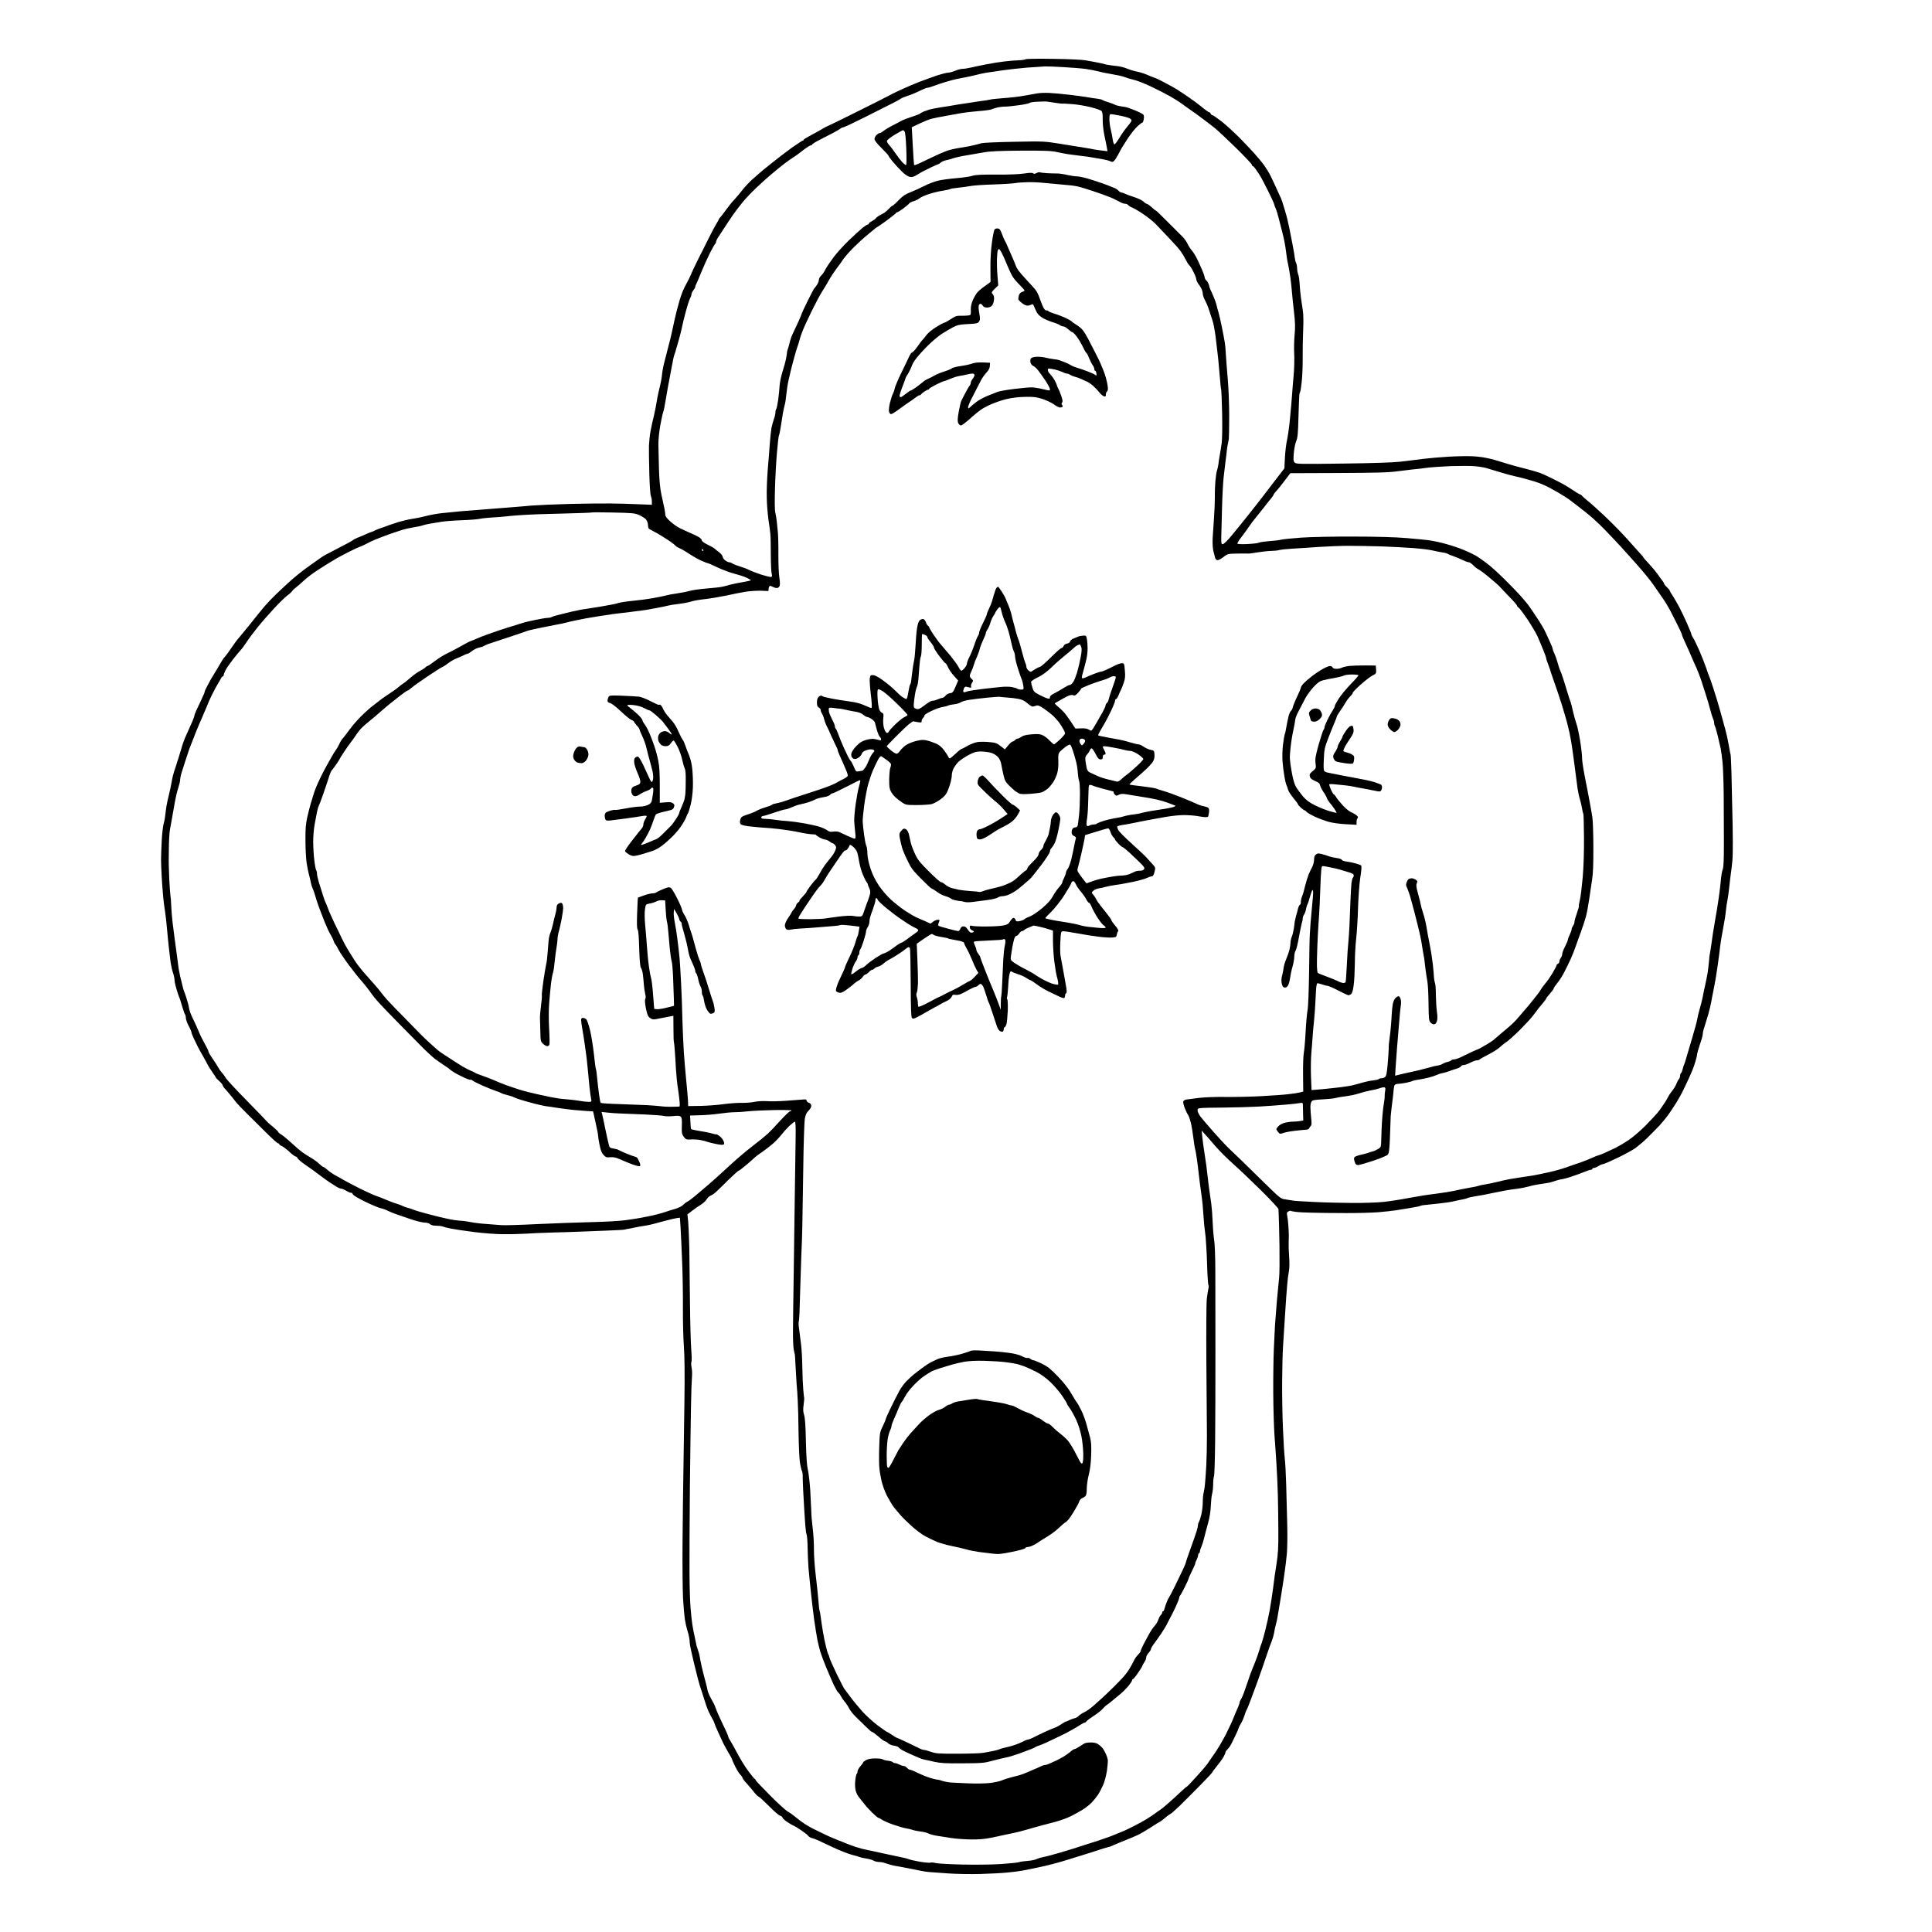 <?xml version="1.0" standalone="no"?>
<!DOCTYPE svg PUBLIC "-//W3C//DTD SVG 20010904//EN"
 "http://www.w3.org/TR/2001/REC-SVG-20010904/DTD/svg10.dtd">
<svg version="1.0" xmlns="http://www.w3.org/2000/svg"
 width="2048pt" height="2048pt" viewBox="0 0 2048 2048"
 preserveAspectRatio="xMidYMid meet">
<g transform="translate(0,2048) scale(0.1,-0.1)"
fill="#000000" stroke="none">
<g>
<path d="M11165 19856 c-154 3 -286 1 -293 -4 -7 -5 -41 -10 -75 -11 -34 -1
-100 -6 -147 -12 -47 -5 -132 -19 -190 -30 -58 -11 -133 -27 -167 -35 -34 -8
-75 -14 -92 -14 -16 0 -50 -9 -76 -20 -26 -11 -59 -20 -73 -20 -15 0 -70 -14
-122 -31 -52 -18 -135 -48 -185 -67 -49 -19 -137 -56 -195 -83 -58 -27 -116
-56 -130 -64 -14 -8 -165 -85 -337 -170 -171 -85 -314 -155 -317 -155 -4 0
-24 -11 -45 -24 -21 -13 -75 -43 -119 -66 -45 -24 -82 -46 -82 -51 0 -5 -4 -9
-10 -9 -5 0 -55 -33 -111 -72 -55 -40 -131 -97 -167 -126 -37 -29 -97 -78
-134 -107 -36 -30 -94 -81 -129 -112 -34 -32 -79 -80 -100 -108 -20 -27 -58
-72 -84 -100 -26 -27 -67 -78 -91 -112 -24 -34 -51 -68 -59 -77 -8 -8 -15 -17
-15 -20 0 -4 -12 -25 -26 -48 -14 -22 -50 -91 -81 -152 -30 -61 -59 -120 -65
-131 -6 -11 -35 -67 -63 -125 -29 -58 -58 -121 -65 -140 -8 -19 -26 -55 -40
-80 -14 -25 -34 -65 -44 -90 -10 -25 -24 -65 -31 -90 -7 -25 -22 -79 -33 -120
-10 -41 -30 -124 -42 -185 -12 -60 -40 -173 -61 -250 -21 -77 -41 -160 -44
-184 -4 -24 -9 -58 -10 -75 -2 -17 -8 -51 -14 -76 -5 -25 -15 -65 -21 -90 -6
-25 -15 -72 -20 -105 -5 -33 -18 -98 -29 -145 -12 -47 -28 -119 -35 -160 -8
-41 -15 -111 -17 -155 -1 -44 1 -178 4 -297 3 -121 11 -226 16 -237 6 -11 11
-36 11 -56 l0 -36 -147 6 c-82 4 -213 7 -293 8 -80 1 -273 -1 -430 -5 -156 -4
-336 -12 -400 -17 -63 -6 -234 -20 -380 -31 -146 -11 -317 -25 -380 -30 -63
-6 -153 -15 -200 -20 -47 -5 -121 -19 -165 -30 -44 -12 -109 -25 -145 -30 -36
-5 -103 -21 -150 -35 -47 -15 -94 -31 -105 -35 -11 -5 -42 -16 -69 -25 -26 -8
-58 -21 -70 -27 -11 -7 -25 -13 -31 -14 -5 -1 -35 -13 -65 -26 -30 -14 -71
-31 -90 -38 -19 -7 -43 -20 -52 -28 -9 -8 -83 -47 -163 -88 -81 -41 -159 -83
-173 -95 -15 -11 -76 -55 -136 -97 -61 -42 -164 -126 -230 -188 -67 -61 -146
-138 -176 -170 -31 -32 -83 -92 -115 -133 -33 -41 -84 -104 -112 -140 -29 -36
-72 -88 -95 -115 -24 -27 -62 -79 -86 -115 -24 -36 -53 -76 -64 -88 -11 -12
-26 -31 -32 -42 -6 -11 -33 -57 -61 -103 -27 -46 -54 -90 -60 -99 -5 -10 -22
-40 -37 -69 -16 -28 -28 -56 -28 -62 0 -6 -15 -43 -34 -82 -19 -39 -43 -92
-55 -117 -12 -25 -21 -51 -21 -57 0 -6 -10 -33 -21 -59 -12 -27 -30 -66 -39
-88 -10 -22 -27 -60 -38 -85 -11 -25 -30 -79 -41 -120 -12 -41 -26 -88 -32
-105 -6 -16 -15 -43 -19 -60 -5 -16 -16 -49 -24 -72 -8 -23 -20 -72 -26 -110
-6 -37 -22 -108 -34 -158 -13 -49 -27 -124 -30 -165 -4 -41 -13 -95 -21 -120
-7 -25 -17 -108 -21 -185 -4 -77 -7 -167 -7 -200 0 -33 3 -105 6 -160 3 -55 8
-134 12 -175 3 -41 8 -93 11 -115 2 -22 9 -67 14 -100 5 -33 15 -114 20 -180
6 -66 15 -160 21 -210 6 -49 14 -117 18 -150 5 -33 16 -82 25 -108 9 -26 16
-60 16 -75 0 -14 9 -58 21 -97 11 -38 24 -77 28 -85 5 -8 18 -51 31 -95 13
-44 27 -84 32 -89 4 -6 8 -22 8 -37 0 -15 14 -53 30 -84 17 -31 30 -63 30 -70
0 -7 11 -35 24 -62 12 -26 31 -64 40 -83 9 -19 32 -62 52 -95 19 -33 42 -76
52 -95 9 -19 34 -58 54 -87 21 -29 38 -55 38 -58 0 -3 16 -19 35 -36 19 -17
35 -36 35 -42 0 -6 7 -17 14 -26 8 -9 32 -36 53 -61 21 -25 51 -62 66 -82 15
-21 68 -77 117 -125 49 -48 102 -101 117 -116 16 -15 69 -68 118 -117 50 -49
96 -90 103 -90 6 0 12 -4 12 -9 0 -5 12 -14 28 -20 15 -7 51 -34 80 -61 29
-28 59 -50 67 -50 7 0 16 -8 19 -17 3 -10 41 -42 83 -71 43 -29 107 -75 143
-103 36 -27 88 -65 115 -83 28 -18 62 -40 77 -49 15 -9 35 -17 43 -17 9 0 36
-11 59 -25 24 -14 45 -22 49 -19 3 3 11 -4 17 -16 7 -13 61 -45 136 -81 68
-33 139 -62 157 -66 17 -3 50 -14 72 -25 22 -11 58 -26 80 -34 22 -8 93 -32
157 -54 64 -22 135 -40 158 -40 24 0 48 -7 56 -15 9 -8 29 -16 45 -17 16 -1
42 -2 58 -3 15 -1 32 -5 38 -8 5 -3 43 -13 84 -21 41 -8 150 -24 243 -36 93
-12 225 -22 295 -23 69 -1 180 1 246 5 66 5 201 10 300 13 99 2 239 7 310 10
72 3 198 8 280 11 83 3 157 7 166 10 10 3 30 7 45 9 16 3 49 9 74 15 25 5 63
12 85 15 22 3 65 11 95 19 30 8 91 24 135 36 44 12 96 24 116 27 l36 5 7 -104
c3 -56 11 -213 16 -348 6 -135 10 -362 9 -505 -1 -143 4 -325 10 -405 8 -96
10 -296 6 -590 -3 -245 -8 -580 -11 -745 -3 -165 -7 -498 -9 -740 -2 -242 1
-510 5 -595 5 -85 14 -185 19 -223 6 -37 19 -97 31 -133 11 -36 20 -82 20
-101 0 -19 7 -62 15 -96 8 -34 21 -91 29 -127 9 -36 27 -110 41 -165 14 -55
30 -109 35 -120 4 -11 20 -59 34 -106 14 -47 35 -105 46 -130 12 -24 29 -58
39 -75 10 -16 22 -41 26 -55 3 -13 17 -46 30 -74 13 -27 35 -76 49 -107 14
-32 44 -87 66 -124 22 -36 40 -70 40 -74 0 -5 15 -40 34 -77 19 -38 44 -77 55
-87 12 -11 21 -25 21 -31 0 -7 19 -33 43 -58 23 -25 58 -66 77 -91 19 -25 42
-47 51 -51 9 -3 58 -48 110 -100 52 -53 104 -98 116 -101 12 -3 25 -13 28 -22
3 -10 27 -31 53 -48 26 -17 55 -34 65 -37 9 -4 45 -25 80 -49 34 -23 68 -49
74 -59 7 -9 25 -20 40 -24 16 -3 46 -15 68 -25 22 -10 94 -44 160 -75 66 -31
153 -65 193 -76 40 -10 77 -21 82 -24 6 -3 37 -11 71 -16 33 -5 71 -16 82 -24
12 -7 38 -13 57 -13 19 0 53 -7 75 -16 22 -8 65 -20 95 -25 30 -5 91 -17 135
-25 44 -9 105 -21 135 -27 30 -7 73 -13 95 -14 22 -2 110 -8 195 -14 86 -6
240 -9 345 -6 105 3 235 10 290 16 55 5 125 14 155 20 30 6 87 17 125 25 39 8
90 20 115 25 25 6 63 15 85 21 22 6 67 18 100 28 33 10 121 37 195 60 74 23
167 52 207 66 39 13 76 24 82 24 6 0 34 11 63 24 29 13 85 36 123 51 39 15 95
39 125 53 30 14 95 52 144 84 49 32 91 58 94 58 2 0 26 18 52 40 26 22 51 40
55 40 4 0 47 37 94 82 47 46 146 144 218 218 73 74 133 138 133 142 0 4 22 33
48 65 26 32 58 75 70 96 12 21 22 44 22 51 0 7 11 22 24 35 13 12 35 45 48 74
14 29 35 73 47 98 12 25 21 48 21 52 0 4 10 24 23 45 13 20 29 57 37 82 7 25
18 54 25 65 6 11 23 52 37 90 15 39 50 133 78 210 28 77 69 196 92 265 23 69
50 144 60 167 9 23 20 61 24 85 3 24 12 66 20 93 7 28 16 66 18 85 3 19 16
100 30 180 13 80 32 199 41 265 10 66 21 163 26 215 5 52 7 192 4 310 -3 118
-8 307 -11 420 -3 113 -10 239 -15 280 -5 41 -14 181 -19 310 -6 129 -10 354
-9 500 1 146 5 319 10 385 4 66 13 201 19 300 6 99 13 200 15 225 2 25 6 81
10 125 3 44 11 105 17 135 7 35 8 93 3 160 -4 58 -6 119 -5 135 1 17 2 57 2
90 -1 33 -3 85 -6 115 -2 30 -7 71 -11 92 -6 30 -4 38 13 47 11 6 21 8 24 6 3
-3 27 -8 54 -11 27 -4 105 -8 174 -9 69 -2 227 -4 352 -4 124 -1 282 4 350 9
68 6 150 15 183 20 33 5 102 16 154 25 52 8 98 18 103 21 5 3 21 7 36 9 15 2
79 9 142 15 63 6 142 17 175 25 33 8 78 17 100 21 22 4 45 10 50 14 6 4 46 13
90 20 44 6 121 21 170 32 50 10 113 23 140 28 28 5 86 14 130 19 44 6 100 18
125 25 25 8 77 19 115 24 39 5 84 13 100 16 17 4 49 14 73 22 23 7 50 14 59
14 8 0 52 12 97 26 44 15 106 37 137 50 31 13 64 24 73 24 9 0 16 5 16 10 0 6
8 10 18 10 9 0 31 9 47 20 17 11 38 20 48 20 9 0 82 32 161 70 79 39 161 84
182 100 22 17 54 43 72 58 18 15 63 58 100 96 37 38 73 75 81 83 7 8 27 31 45
52 17 20 39 48 49 62 10 13 43 62 73 109 30 47 71 119 90 160 20 41 46 95 57
120 10 25 27 63 37 85 9 22 24 65 33 96 10 31 17 64 17 75 1 10 14 57 30 104
17 47 30 96 30 109 0 14 8 50 19 80 10 31 28 90 40 131 12 42 26 103 32 135 6
33 12 69 15 80 2 11 10 52 18 92 8 39 24 136 35 215 11 78 23 170 26 203 4 33
17 114 30 180 13 66 27 152 30 190 4 39 11 90 17 115 5 25 13 83 18 130 4 47
16 139 25 205 14 102 16 173 11 480 -4 198 -9 441 -12 540 -3 99 -7 182 -9
185 -2 3 -10 47 -19 99 -9 52 -25 126 -36 165 -10 39 -35 127 -54 196 -19 69
-51 175 -71 235 -19 61 -40 119 -45 130 -5 11 -21 54 -34 95 -14 41 -47 125
-73 185 -27 61 -56 121 -66 135 -9 13 -17 29 -17 35 0 6 -20 55 -44 110 -24
55 -62 135 -84 177 -23 43 -54 98 -71 123 -17 26 -31 49 -31 54 0 4 -13 20
-30 36 -16 16 -30 33 -30 38 0 5 -10 22 -22 37 -13 16 -34 45 -48 66 -14 20
-53 67 -87 104 -35 37 -63 69 -63 72 0 3 -14 21 -32 39 -17 19 -79 88 -138
154 -59 66 -166 175 -236 241 -71 67 -151 139 -179 161 -27 22 -56 47 -64 56
-7 10 -18 17 -23 17 -5 0 -36 18 -69 41 -33 22 -83 53 -112 69 -29 16 -86 45
-127 65 -41 20 -93 44 -115 52 -22 8 -80 25 -130 38 -49 13 -101 26 -115 30
-14 3 -56 16 -95 27 -38 11 -95 29 -125 38 -30 10 -84 23 -120 29 -36 7 -101
14 -145 15 -44 2 -152 0 -240 -5 -88 -5 -212 -16 -275 -24 -63 -8 -169 -22
-235 -29 -78 -9 -294 -16 -611 -20 -455 -6 -493 -5 -509 10 -15 15 -16 30 -10
102 4 46 15 103 25 125 15 35 20 79 24 252 4 116 7 221 9 235 1 14 5 30 9 35
4 6 11 56 17 110 6 55 11 170 10 255 -1 85 2 216 5 290 4 77 3 165 -3 205 -6
39 -15 100 -20 136 -5 37 -12 102 -14 145 -2 44 -9 92 -16 107 -6 16 -11 44
-11 63 0 20 -5 44 -10 55 -6 11 -12 34 -14 52 -1 17 -11 73 -20 122 -10 50
-26 135 -37 190 -11 55 -29 132 -41 170 -11 39 -27 89 -34 112 -8 24 -18 51
-24 60 -5 10 -23 50 -40 88 -17 39 -45 97 -61 130 -16 33 -49 86 -72 118 -24
31 -68 85 -98 118 -30 34 -101 109 -159 168 -58 58 -144 137 -191 174 -48 37
-92 67 -98 67 -7 0 -14 7 -17 15 -4 8 -11 15 -16 15 -5 0 -29 16 -54 36 -24
20 -67 54 -96 75 -29 21 -84 60 -123 86 -38 26 -92 60 -120 75 -27 14 -75 40
-105 56 -30 16 -66 33 -80 37 -14 4 -47 18 -75 30 -27 13 -76 28 -108 35 -33
6 -75 19 -95 27 -21 9 -53 20 -72 24 -19 5 -62 11 -95 14 -33 4 -71 10 -85 15
-14 4 -52 13 -85 19 -33 6 -87 16 -120 22 -33 6 -186 13 -340 15z m-87 -80
c26 1 117 -3 202 -8 85 -5 189 -13 230 -19 41 -6 98 -17 125 -24 28 -8 95 -22
150 -31 55 -9 115 -22 134 -30 19 -8 62 -21 96 -29 34 -7 115 -39 181 -70 65
-31 155 -76 199 -101 44 -25 105 -63 135 -85 30 -23 78 -56 105 -75 28 -19 68
-48 90 -65 22 -16 53 -40 69 -52 16 -12 52 -39 78 -60 27 -21 128 -115 224
-209 96 -94 174 -177 174 -184 0 -8 4 -14 10 -14 5 0 22 -19 37 -42 16 -22 37
-55 47 -72 10 -17 45 -83 76 -146 32 -63 61 -126 65 -140 3 -14 12 -38 20 -55
7 -16 20 -59 29 -95 9 -36 27 -108 41 -160 14 -52 30 -135 36 -185 5 -49 16
-117 24 -150 7 -33 18 -96 24 -140 6 -44 13 -111 16 -150 3 -38 13 -134 22
-213 13 -113 14 -164 6 -245 -5 -56 -7 -145 -4 -197 3 -52 1 -156 -6 -230 -7
-74 -14 -169 -17 -210 -3 -41 -12 -149 -21 -240 -8 -91 -23 -194 -31 -230 -9
-36 -19 -119 -23 -185 l-6 -120 -100 -130 c-54 -71 -124 -162 -154 -201 -31
-40 -94 -120 -141 -179 -47 -58 -119 -148 -161 -198 -41 -51 -84 -93 -95 -95
-17 -2 -19 4 -18 75 1 43 4 182 8 308 3 127 11 273 17 325 6 52 15 129 20 170
6 41 12 93 14 115 2 22 7 51 10 65 3 14 8 39 11 55 2 17 4 129 4 249 0 121 -7
294 -15 385 -8 91 -17 207 -20 256 -2 50 -7 108 -11 130 -3 22 -17 96 -31 165
-14 69 -31 143 -38 165 -7 22 -16 55 -20 74 -4 18 -18 58 -32 90 -13 31 -28
63 -32 71 -5 9 -12 30 -15 47 -4 17 -16 39 -27 49 -10 9 -19 25 -19 34 0 10
-12 44 -26 76 -14 33 -38 86 -54 119 -16 33 -42 74 -56 90 -15 17 -35 48 -45
70 -10 22 -33 55 -51 73 -18 18 -70 69 -115 115 -45 45 -102 101 -125 124 -24
24 -45 43 -49 43 -3 0 -22 16 -43 35 -21 19 -44 35 -51 35 -6 0 -21 10 -33 23
-12 12 -54 33 -94 46 -40 13 -86 29 -101 37 -16 8 -34 14 -41 14 -7 0 -21 9
-30 19 -10 11 -32 25 -49 31 -18 7 -45 18 -62 25 -16 7 -87 32 -156 54 -69 23
-144 41 -167 41 -22 0 -71 7 -107 15 -36 9 -83 16 -103 16 -20 0 -69 1 -109 3
-39 2 -76 7 -81 10 -4 3 -20 -1 -34 -8 -19 -10 -29 -11 -37 -3 -7 7 -35 7 -93
-2 -51 -8 -166 -13 -296 -12 -162 1 -224 -2 -256 -13 -23 -8 -101 -19 -172
-25 -71 -6 -159 -18 -194 -27 -36 -9 -99 -33 -140 -54 -41 -21 -106 -51 -145
-66 -55 -21 -83 -39 -128 -85 -31 -33 -61 -59 -65 -59 -4 0 -24 -16 -43 -36
-18 -20 -43 -40 -54 -45 -11 -6 -31 -16 -45 -24 -13 -8 -29 -20 -35 -28 -5 -8
-25 -21 -42 -31 -18 -9 -33 -21 -33 -26 0 -6 -5 -10 -11 -10 -7 0 -33 -17 -58
-37 -25 -21 -90 -81 -145 -133 -54 -52 -127 -133 -162 -180 -35 -47 -73 -104
-85 -127 -11 -23 -31 -53 -45 -65 -13 -13 -24 -33 -24 -46 0 -13 -10 -37 -22
-55 -13 -18 -26 -34 -29 -37 -3 -3 -33 -61 -67 -129 -34 -69 -62 -128 -62
-132 0 -4 -18 -47 -40 -96 -23 -48 -49 -106 -60 -128 -11 -22 -24 -62 -30 -90
-7 -27 -15 -59 -20 -70 -5 -11 -8 -27 -8 -35 0 -8 -5 -37 -10 -65 -5 -27 -22
-88 -37 -135 -15 -47 -29 -114 -31 -150 -2 -36 -9 -103 -15 -150 -7 -47 -16
-89 -20 -95 -5 -5 -9 -21 -9 -36 0 -14 -7 -46 -16 -70 -8 -24 -20 -66 -26 -94
-5 -27 -13 -104 -18 -170 -5 -66 -14 -192 -22 -280 -7 -88 -12 -218 -10 -290
1 -71 10 -177 18 -235 9 -58 18 -125 20 -150 3 -25 5 -123 5 -218 0 -95 5
-187 9 -203 7 -22 5 -31 -5 -35 -7 -3 -55 9 -106 25 -52 17 -110 40 -129 50
-19 10 -62 26 -95 36 -33 10 -69 24 -80 31 -11 8 -27 14 -36 14 -9 0 -28 9
-43 21 -14 11 -26 29 -26 39 0 9 -17 30 -37 46 -21 16 -43 33 -50 40 -6 6 -38
24 -71 40 -40 19 -62 36 -64 49 -2 13 -22 29 -53 44 -27 14 -66 31 -85 39 -19
8 -59 27 -89 41 -29 14 -77 47 -106 74 -35 30 -53 55 -53 70 1 12 -4 42 -9 67
-6 25 -20 91 -32 147 -15 72 -22 152 -26 275 -2 95 -5 211 -6 258 0 50 8 135
21 205 12 66 26 129 31 140 5 11 18 76 29 145 11 69 27 157 35 195 8 39 21
111 30 160 9 50 20 99 25 110 5 11 11 29 13 40 3 11 17 61 32 110 14 50 30
113 35 140 5 28 23 100 39 160 16 61 36 124 45 140 9 17 16 37 16 46 0 9 9 28
20 42 11 14 20 30 20 36 0 6 4 19 10 29 5 9 30 67 54 127 25 61 66 152 91 202
26 51 51 95 56 98 5 4 9 12 9 20 0 7 9 29 21 47 12 18 42 65 68 104 25 39 66
100 90 135 25 35 70 96 102 134 31 39 97 108 147 155 50 47 110 102 134 122
23 20 72 61 108 90 36 29 85 67 109 83 24 17 54 37 67 45 12 8 50 36 84 63 34
26 68 47 76 47 8 0 14 4 14 9 0 5 37 28 83 51 45 23 111 57 147 76 36 19 69
39 74 45 6 5 16 9 24 9 7 0 106 46 220 103 114 57 245 123 292 147 47 23 92
48 100 55 8 6 40 19 70 29 31 9 87 32 125 51 38 19 77 35 87 35 10 0 46 11 80
24 35 13 83 30 108 36 25 7 56 16 70 20 14 5 66 16 115 25 50 9 113 23 140 30
28 8 78 19 110 24 33 5 110 16 170 25 61 9 177 22 258 29 82 6 169 12 195 13z
m-183 -1227 c50 1 133 -3 185 -9 52 -5 150 -14 217 -20 105 -8 144 -17 287
-65 92 -30 190 -67 219 -81 29 -14 64 -32 79 -40 14 -8 35 -14 46 -14 11 0 25
-6 31 -14 6 -8 26 -20 44 -27 18 -7 70 -37 115 -68 46 -30 108 -80 137 -110
29 -31 94 -99 143 -151 50 -52 104 -113 119 -135 16 -22 39 -61 52 -87 12 -25
29 -52 37 -59 9 -7 29 -39 45 -71 16 -31 29 -64 29 -73 0 -8 6 -25 13 -38 6
-12 15 -24 18 -27 3 -3 14 -19 23 -37 9 -18 16 -43 16 -57 0 -14 11 -46 25
-72 14 -26 34 -74 44 -108 11 -33 27 -81 35 -106 9 -25 23 -101 32 -170 8 -69
17 -141 19 -160 2 -19 6 -55 9 -80 3 -25 10 -105 16 -179 6 -73 12 -137 15
-141 2 -4 7 -117 10 -251 3 -151 1 -273 -5 -319 -6 -41 -15 -100 -21 -130 -5
-30 -12 -73 -14 -95 -3 -22 -10 -51 -15 -65 -5 -14 -12 -61 -16 -105 -4 -44
-7 -123 -6 -175 0 -52 -4 -151 -9 -220 -5 -69 -11 -163 -14 -210 -3 -47 0
-107 6 -135 7 -27 15 -61 19 -75 3 -14 14 -27 24 -28 9 -2 38 12 63 32 46 36
47 36 152 38 58 0 112 1 120 0 8 0 53 6 100 14 47 7 109 14 136 14 28 0 66 4
85 9 19 5 82 12 140 15 58 3 182 11 275 18 94 6 238 12 320 12 83 0 240 -3
350 -6 110 -4 263 -12 340 -18 77 -6 167 -17 200 -25 33 -8 80 -17 105 -21 25
-3 50 -10 55 -14 6 -5 33 -16 60 -25 28 -10 72 -28 98 -41 27 -13 56 -24 66
-24 9 0 30 -14 47 -31 16 -17 43 -38 59 -46 17 -9 71 -49 120 -91 50 -41 98
-84 108 -96 10 -12 54 -58 97 -103 44 -44 80 -86 80 -91 0 -6 8 -17 19 -24 10
-7 52 -63 94 -125 41 -62 89 -143 106 -180 16 -37 44 -102 60 -143 17 -41 31
-80 31 -87 0 -7 6 -27 14 -45 7 -18 19 -51 26 -73 6 -22 22 -69 35 -105 12
-36 33 -94 45 -130 12 -36 30 -92 41 -125 10 -33 31 -100 45 -150 15 -49 34
-128 44 -175 10 -47 22 -121 28 -165 7 -44 18 -134 27 -200 8 -66 20 -156 26
-200 6 -44 18 -100 26 -125 8 -25 18 -68 23 -97 4 -28 11 -56 14 -61 3 -5 6
-119 7 -253 1 -154 -4 -310 -14 -424 -9 -99 -22 -206 -30 -237 -8 -32 -12 -59
-10 -62 3 -2 -7 -36 -21 -76 -14 -39 -26 -81 -26 -93 0 -12 -7 -31 -15 -41 -8
-11 -15 -27 -15 -36 0 -9 -9 -35 -20 -58 -11 -22 -20 -47 -20 -54 0 -7 -14
-40 -30 -72 -17 -32 -30 -68 -30 -80 0 -12 -7 -30 -15 -40 -8 -11 -15 -28 -15
-38 0 -10 -7 -21 -15 -24 -8 -4 -15 -11 -15 -17 0 -6 -19 -43 -42 -81 -23 -39
-58 -90 -78 -112 -19 -23 -42 -54 -50 -70 -8 -16 -64 -87 -123 -159 -60 -71
-120 -141 -133 -155 -13 -14 -34 -35 -46 -46 -13 -12 -54 -48 -93 -80 -38 -33
-82 -69 -96 -82 -14 -13 -56 -41 -94 -62 -37 -22 -70 -40 -72 -40 -3 0 -35
-14 -72 -31 -36 -17 -88 -42 -114 -55 -27 -13 -59 -24 -72 -24 -13 0 -26 -4
-30 -9 -3 -5 -20 -13 -37 -17 -18 -3 -42 -13 -54 -20 -11 -8 -34 -16 -50 -18
-16 -2 -56 -11 -89 -21 -33 -9 -85 -23 -115 -30 -30 -7 -89 -20 -130 -29 -41
-9 -85 -19 -98 -23 l-23 -6 5 89 c3 49 10 141 15 204 6 63 16 183 22 265 6 83
15 166 18 185 4 19 4 50 -1 67 -5 18 -15 33 -23 33 -8 0 -23 -10 -34 -21 -11
-12 -23 -40 -27 -63 -4 -22 -9 -70 -11 -106 -2 -36 -5 -90 -8 -120 -2 -30 -8
-88 -14 -129 -6 -41 -11 -93 -10 -115 0 -23 -5 -97 -11 -166 -8 -94 -15 -128
-28 -137 -8 -7 -25 -13 -37 -13 -12 0 -25 -4 -30 -9 -6 -5 -32 -11 -60 -14
-27 -2 -75 -12 -105 -21 -30 -9 -82 -23 -115 -31 -33 -8 -125 -21 -205 -29
-80 -9 -163 -17 -186 -18 l-41 -3 -6 145 c-3 80 -1 192 4 250 5 58 12 139 14
180 3 41 9 116 15 165 5 50 12 146 15 215 3 69 7 136 10 149 2 13 6 26 8 28 3
2 24 -3 48 -11 24 -9 52 -16 61 -16 10 0 61 -22 114 -50 53 -27 102 -50 108
-50 7 0 20 6 29 13 10 8 20 40 27 96 6 46 11 147 12 225 0 77 6 197 14 266 8
69 17 217 20 330 4 119 14 253 24 320 12 71 15 119 9 125 -5 5 -30 15 -57 22
-26 8 -69 17 -95 20 -27 3 -51 11 -54 19 -2 7 -28 16 -56 19 -29 4 -63 12 -77
17 -14 6 -46 16 -72 23 -39 11 -50 11 -67 -2 -15 -10 -21 -25 -21 -54 0 -22
-9 -57 -19 -77 -11 -20 -28 -57 -39 -82 -10 -25 -27 -79 -37 -120 -9 -41 -23
-90 -31 -108 -8 -18 -14 -46 -14 -62 0 -17 -4 -30 -10 -30 -5 0 -14 -18 -20
-40 -5 -22 -15 -59 -22 -82 -6 -24 -12 -50 -13 -58 -1 -8 -5 -40 -9 -70 -5
-30 -14 -70 -22 -89 -8 -18 -14 -46 -14 -62 0 -16 -5 -50 -11 -76 -7 -27 -20
-66 -30 -88 -9 -22 -21 -53 -25 -70 -4 -16 -9 -41 -10 -55 -2 -14 -8 -43 -14
-65 -7 -25 -8 -55 -3 -80 7 -30 14 -41 30 -43 14 -2 27 5 36 20 8 13 18 48 22
78 4 30 15 85 26 121 10 36 19 85 19 108 0 23 6 52 14 64 8 12 24 76 35 142
12 66 26 134 31 151 6 17 10 39 10 50 0 11 6 29 14 40 8 11 18 38 21 60 4 21
11 44 15 49 4 6 16 39 25 75 10 36 22 69 26 74 5 6 9 -5 9 -25 0 -18 -5 -86
-12 -149 -6 -63 -13 -140 -15 -170 -2 -30 -6 -84 -8 -120 -3 -36 -6 -218 -8
-405 -3 -200 -9 -365 -16 -400 -6 -33 -16 -139 -21 -236 -5 -97 -14 -196 -19
-220 -5 -24 -9 -126 -8 -227 l2 -183 -35 -9 c-19 -5 -75 -14 -125 -19 -49 -6
-180 -15 -290 -21 -110 -6 -276 -9 -370 -8 -96 2 -220 -3 -285 -10 -63 -8
-125 -16 -138 -18 -13 -3 -26 -12 -29 -20 -3 -9 4 -41 17 -72 13 -32 28 -64
35 -72 6 -8 19 -44 28 -80 9 -36 21 -108 27 -160 6 -52 15 -108 20 -125 5 -16
16 -86 25 -155 8 -69 20 -163 25 -210 6 -47 15 -112 20 -145 5 -33 12 -105 15
-160 4 -55 8 -113 10 -130 2 -16 9 -73 15 -125 5 -52 13 -187 16 -300 3 -113
10 -209 14 -213 4 -5 4 -23 -1 -40 -4 -18 -12 -68 -17 -112 -4 -44 -6 -341 -4
-660 2 -319 5 -670 6 -780 0 -110 -3 -256 -7 -325 -4 -69 -10 -152 -13 -185
-3 -33 -9 -76 -14 -95 -6 -19 -10 -66 -10 -103 0 -37 -7 -98 -16 -135 -9 -37
-21 -71 -25 -77 -5 -5 -9 -17 -9 -28 0 -10 -7 -42 -16 -70 -9 -29 -38 -113
-65 -187 -27 -74 -49 -139 -49 -144 0 -5 -11 -32 -24 -60 -13 -28 -53 -109
-87 -181 -35 -71 -67 -132 -71 -135 -3 -3 -14 -25 -23 -50 -9 -25 -19 -55 -22
-67 -3 -13 -9 -23 -14 -23 -5 0 -9 -6 -9 -14 0 -7 -7 -19 -14 -26 -8 -6 -20
-28 -27 -48 -6 -20 -24 -50 -39 -67 -16 -16 -43 -57 -61 -90 -18 -33 -46 -84
-61 -114 -15 -30 -28 -59 -28 -66 0 -6 -12 -22 -26 -36 -15 -13 -35 -42 -45
-64 -11 -22 -30 -59 -44 -81 -13 -23 -41 -61 -62 -85 -21 -24 -74 -79 -118
-122 -44 -43 -93 -90 -110 -105 -16 -14 -57 -51 -90 -81 -33 -29 -78 -61 -100
-71 -22 -10 -48 -27 -59 -38 -10 -12 -31 -24 -48 -27 -16 -4 -41 -13 -56 -21
-15 -8 -30 -14 -34 -14 -4 0 -26 -13 -50 -29 -24 -16 -54 -32 -68 -36 -14 -4
-63 -25 -110 -47 -47 -22 -102 -48 -122 -59 -20 -10 -43 -19 -51 -19 -8 0 -40
-13 -70 -29 -31 -16 -91 -37 -134 -47 -43 -9 -86 -21 -96 -26 -10 -5 -41 -14
-68 -19 -27 -5 -73 -14 -101 -19 -29 -6 -154 -10 -278 -10 -201 -1 -231 2
-282 20 -32 11 -64 20 -73 20 -8 0 -23 4 -33 9 -9 5 -70 34 -134 65 -65 31
-120 56 -124 56 -3 0 -25 13 -49 30 -24 16 -47 30 -50 30 -4 0 -49 31 -100 69
-51 38 -124 105 -163 148 -39 43 -96 112 -126 153 -30 41 -59 80 -65 87 -6 6
-41 76 -80 155 -38 78 -73 157 -77 173 -4 17 -10 35 -14 40 -4 6 -15 42 -24
80 -10 39 -24 108 -32 155 -8 47 -18 115 -23 151 -4 36 -10 70 -13 75 -3 5 -9
52 -12 104 -4 52 -17 172 -28 265 -12 94 -20 220 -20 280 1 61 -5 162 -13 225
-8 63 -15 144 -15 180 -1 36 -6 137 -11 225 -6 88 -18 187 -26 220 -10 41 -16
133 -20 295 -3 166 -9 248 -19 280 -11 35 -12 62 -5 110 5 36 7 67 6 70 -2 3
-6 43 -10 90 -4 47 -9 153 -10 235 -1 83 -7 191 -13 240 -6 50 -15 121 -20
158 -6 38 -8 75 -6 82 3 7 7 50 9 96 2 46 6 179 9 294 3 116 8 266 11 335 4
69 8 197 10 285 2 88 6 367 10 620 3 253 11 488 16 522 8 46 18 68 40 89 16
15 29 38 29 51 0 16 -8 27 -25 33 -14 5 -25 16 -25 24 0 12 -10 14 -47 10 -27
-2 -104 -8 -173 -13 -69 -5 -158 -7 -197 -4 -43 3 -98 0 -135 -7 -35 -8 -97
-12 -138 -11 -42 1 -125 -5 -185 -13 -61 -9 -171 -17 -245 -19 l-135 -2 -2 60
c-2 33 -10 125 -18 205 -8 80 -20 217 -26 305 -6 88 -12 241 -15 340 -2 99 -8
275 -14 390 -6 116 -13 235 -16 265 -2 30 -12 111 -20 180 -8 69 -22 157 -30
196 -8 39 -14 89 -12 110 l3 39 28 -47 c15 -26 27 -53 27 -61 0 -8 7 -20 15
-27 8 -7 13 -15 11 -19 -3 -3 9 -51 26 -106 16 -55 34 -129 40 -165 5 -36 18
-83 28 -105 10 -22 25 -56 34 -77 9 -20 16 -43 16 -51 0 -9 4 -18 9 -22 5 -3
15 -31 22 -63 6 -31 18 -67 25 -79 8 -12 14 -38 14 -57 0 -19 4 -37 9 -40 4
-3 11 -29 15 -57 4 -29 17 -69 29 -90 12 -21 28 -41 35 -44 7 -3 22 0 33 5 16
9 18 18 13 53 -3 23 -11 58 -19 77 -7 19 -25 76 -40 125 -14 50 -40 126 -56
171 -16 44 -29 86 -29 93 0 7 -7 27 -15 44 -8 18 -24 66 -35 107 -12 41 -25
89 -29 105 -4 17 -13 46 -19 65 -7 19 -21 64 -32 100 -11 36 -32 82 -45 102
-14 21 -25 45 -25 54 0 9 -22 62 -50 117 -27 56 -59 108 -70 115 -17 10 -30 8
-83 -14 -34 -14 -66 -30 -72 -35 -5 -5 -22 -9 -38 -9 -17 0 -57 -10 -91 -22
-34 -12 -62 -22 -63 -23 -2 -1 -6 -74 -9 -163 -4 -117 -3 -166 6 -176 7 -9 13
-82 16 -203 4 -132 10 -192 19 -203 7 -8 16 -40 20 -70 3 -30 9 -82 11 -115 3
-33 9 -75 14 -94 6 -20 6 -41 0 -51 -6 -11 -3 -46 7 -99 14 -69 21 -85 44
-102 28 -19 31 -19 111 -3 46 9 95 19 110 21 l26 5 1 -137 c0 -75 2 -139 5
-143 2 -4 6 -43 9 -87 4 -44 9 -132 12 -195 4 -63 13 -155 21 -205 7 -49 16
-114 18 -142 3 -29 2 -53 -2 -53 -4 -1 -41 -1 -82 -2 -41 -1 -95 2 -120 6 -25
3 -88 8 -140 11 -52 2 -183 7 -290 11 -107 3 -198 9 -202 13 -4 3 -12 44 -18
91 -7 47 -15 124 -20 172 -4 47 -10 90 -13 95 -3 5 -13 76 -21 157 -9 81 -27
196 -41 254 -15 63 -33 112 -42 119 -9 7 -25 13 -35 13 -12 0 -18 -7 -18 -22
0 -13 6 -59 14 -103 8 -44 19 -116 25 -160 6 -44 13 -96 16 -115 3 -19 10 -82
15 -140 5 -58 14 -145 19 -195 5 -49 13 -105 17 -122 6 -32 6 -33 -28 -33 -20
0 -57 4 -84 9 -27 5 -83 12 -124 16 -41 3 -91 8 -110 11 -19 3 -55 9 -80 14
-25 5 -90 19 -145 31 -55 12 -136 32 -180 46 -44 14 -111 36 -150 50 -38 14
-95 37 -125 51 -30 13 -86 35 -124 48 -38 13 -74 27 -80 32 -6 5 -27 15 -46
22 -19 8 -57 28 -85 44 -27 16 -74 46 -103 65 -30 20 -68 45 -86 56 -17 11
-43 28 -56 38 -14 9 -58 48 -98 85 -41 37 -88 82 -106 101 -17 18 -90 92 -161
165 -72 72 -155 158 -185 191 -30 33 -62 72 -71 85 -9 14 -45 57 -80 96 -35
39 -86 97 -114 129 -27 32 -66 83 -86 114 -19 31 -49 79 -66 106 -18 28 -46
79 -63 115 -18 36 -56 115 -85 175 -29 61 -61 133 -70 160 -10 28 -21 55 -25
60 -4 6 -17 44 -30 85 -13 41 -31 102 -42 134 -10 33 -18 71 -18 86 0 14 -4
30 -8 35 -5 6 -14 53 -20 105 -7 52 -12 142 -12 200 0 58 7 141 16 185 8 44
19 101 24 127 5 26 13 55 19 66 5 10 26 63 45 118 19 54 39 113 44 129 6 17
16 49 23 72 7 23 19 50 28 60 9 10 31 40 49 66 18 26 32 49 32 51 0 2 20 34
45 72 24 38 57 84 72 103 15 19 42 55 58 81 17 26 47 63 68 83 22 20 60 53 85
73 26 21 73 60 104 88 31 28 78 68 105 89 26 21 77 60 112 88 35 27 67 49 72
49 5 0 23 13 41 29 18 16 97 72 176 125 79 53 147 96 152 96 5 0 30 17 57 37
26 20 68 45 93 54 25 10 59 24 75 33 17 9 35 16 41 16 6 0 28 13 48 29 20 16
53 32 73 36 21 4 43 11 48 15 6 5 30 16 55 25 25 8 122 41 215 71 94 31 179
60 190 65 11 5 76 20 145 34 69 14 148 30 176 35 28 5 69 13 91 19 21 6 72 18
113 26 41 8 86 17 100 20 14 3 70 12 125 21 55 9 129 20 165 25 36 5 121 15
190 23 69 9 141 18 160 21 19 3 71 13 115 21 44 8 96 19 115 24 19 5 60 12 90
15 30 3 78 11 105 16 28 6 61 14 75 19 14 4 72 14 130 20 58 7 157 24 220 37
63 14 151 32 195 39 44 8 118 13 165 12 l85 -3 3 28 c2 15 9 27 15 27 7 -1 23
-7 36 -14 13 -7 32 -11 43 -8 10 2 21 14 24 26 3 12 1 51 -5 86 -6 36 -10 144
-10 241 1 97 -2 200 -5 230 -3 30 -8 81 -11 114 -3 33 -11 78 -16 99 -7 25 -8
118 -4 255 3 119 13 292 21 385 8 92 17 173 21 180 4 6 13 49 20 96 7 47 17
110 22 140 5 30 14 69 19 87 6 17 13 67 17 110 4 43 15 114 25 158 10 44 22
94 26 110 4 17 8 35 10 40 2 6 12 44 23 85 10 41 27 95 36 120 9 25 18 54 20
65 2 11 14 49 28 85 13 36 58 135 100 220 42 85 92 180 112 210 20 30 52 84
72 120 20 36 57 92 82 125 26 33 58 78 72 100 15 22 62 76 106 120 44 44 110
105 148 135 37 30 73 60 79 66 6 6 21 16 33 22 12 7 59 40 105 74 46 35 85 66
86 70 2 5 8 8 13 8 6 0 34 18 64 40 30 22 58 46 62 53 4 7 26 18 49 25 22 6
51 21 64 32 13 11 59 31 103 45 44 14 108 29 143 34 35 5 69 13 76 17 6 4 48
11 92 15 45 5 106 13 136 19 30 5 136 12 235 15 99 3 200 10 225 14 25 5 86 9
135 10z m4740 -3011 c44 -4 101 -13 125 -21 25 -8 79 -24 120 -36 41 -12 89
-26 105 -31 17 -5 53 -14 80 -20 28 -6 75 -17 105 -26 30 -8 73 -20 95 -27 22
-6 69 -24 105 -40 36 -16 103 -52 150 -80 47 -28 96 -59 110 -69 14 -11 63
-48 110 -84 47 -35 114 -90 150 -122 35 -31 103 -97 150 -147 48 -49 113 -119
146 -155 33 -36 112 -123 175 -195 63 -71 136 -161 163 -200 26 -38 70 -101
97 -140 27 -38 64 -99 83 -135 19 -36 44 -85 56 -110 12 -25 33 -66 46 -93 13
-26 24 -52 24 -58 0 -5 18 -48 40 -95 22 -46 49 -108 61 -137 12 -28 34 -79
50 -112 15 -33 38 -94 52 -135 13 -41 36 -111 50 -155 14 -44 35 -115 46 -157
11 -42 25 -86 30 -97 6 -11 11 -29 11 -40 0 -12 4 -29 9 -39 5 -9 19 -57 31
-107 12 -49 26 -110 31 -135 5 -25 13 -90 19 -145 5 -54 11 -212 12 -350 1
-137 2 -362 2 -500 0 -185 -3 -258 -13 -282 -7 -17 -17 -76 -21 -130 -5 -54
-16 -141 -24 -193 -7 -52 -22 -138 -31 -190 -9 -52 -21 -122 -26 -155 -5 -33
-13 -89 -18 -125 -5 -36 -11 -76 -14 -90 -4 -14 -9 -54 -11 -90 -3 -36 -10
-92 -15 -125 -6 -33 -17 -91 -26 -130 -9 -38 -20 -92 -25 -120 -5 -27 -19 -84
-31 -125 -12 -41 -25 -95 -29 -120 -4 -25 -27 -108 -50 -185 -23 -77 -51 -171
-62 -210 -11 -38 -23 -77 -28 -85 -4 -9 -11 -30 -14 -48 -4 -17 -12 -34 -17
-37 -5 -4 -9 -16 -9 -27 0 -12 -6 -29 -13 -37 -8 -9 -20 -32 -27 -51 -7 -19
-28 -54 -47 -77 -18 -22 -37 -52 -43 -65 -6 -12 -18 -35 -28 -49 -9 -14 -26
-39 -37 -55 -10 -16 -32 -45 -48 -64 -16 -19 -72 -79 -125 -133 -54 -54 -134
-123 -179 -153 -45 -30 -108 -67 -140 -83 -32 -15 -86 -40 -119 -55 -34 -14
-65 -26 -69 -26 -5 0 -31 -11 -59 -24 -28 -13 -85 -36 -126 -50 -41 -13 -106
-36 -145 -50 -38 -14 -121 -38 -185 -52 -63 -14 -140 -30 -170 -35 -30 -4 -84
-13 -120 -18 -36 -5 -92 -15 -125 -20 -33 -6 -94 -19 -135 -30 -41 -10 -97
-22 -124 -26 -27 -4 -58 -10 -70 -15 -11 -4 -55 -14 -96 -20 -41 -7 -111 -21
-155 -31 -44 -10 -138 -25 -210 -34 -71 -8 -197 -28 -280 -44 -82 -16 -204
-35 -270 -42 -66 -7 -217 -12 -335 -11 -118 1 -303 5 -410 11 -107 5 -206 11
-220 15 -14 3 -47 8 -75 12 -48 6 -54 11 -214 167 -90 89 -200 197 -245 240
-45 43 -109 105 -144 138 -35 34 -109 114 -165 178 -56 64 -114 132 -129 151
-15 19 -29 47 -32 62 -4 23 -1 27 27 31 18 3 129 6 247 6 118 1 289 6 380 11
91 6 215 14 275 20 61 5 127 12 148 16 34 6 37 5 38 -17 0 -13 1 -56 2 -96 l2
-71 -35 -6 c-19 -3 -52 -6 -73 -6 -21 0 -59 -5 -85 -11 -26 -6 -57 -22 -69
-36 -13 -13 -23 -28 -23 -32 0 -5 8 -19 18 -31 17 -21 21 -22 53 -11 19 7 72
18 119 23 47 6 100 11 119 12 21 1 36 7 39 16 3 8 11 20 17 25 9 7 10 29 4 80
-4 39 -8 91 -8 116 -1 25 5 53 12 63 10 14 33 18 117 22 58 3 119 9 135 14 17
5 67 14 111 19 45 6 108 19 140 30 33 11 86 25 119 31 33 5 78 16 100 24 21 8
45 12 52 9 9 -4 11 -15 6 -37 -3 -17 -6 -42 -5 -56 1 -14 -3 -47 -8 -75 -5
-27 -13 -88 -16 -135 -4 -47 -8 -114 -9 -150 -1 -36 -3 -91 -4 -123 -1 -53 -3
-59 -33 -77 -18 -11 -44 -23 -58 -26 -14 -3 -34 -9 -45 -14 -11 -5 -46 -14
-78 -21 -31 -7 -62 -18 -68 -25 -8 -10 -8 -23 1 -49 9 -28 17 -35 37 -35 14 0
86 21 162 46 75 25 143 54 152 64 13 15 18 54 23 187 4 92 7 179 7 193 -1 14
4 61 9 105 6 44 13 103 16 130 3 28 6 64 8 81 2 17 6 36 10 42 4 7 22 12 39
13 18 0 57 6 87 12 30 7 60 15 65 19 6 3 33 9 60 13 28 4 77 13 110 22 33 8
71 21 85 28 14 7 41 16 60 19 19 4 51 13 70 20 19 8 55 20 79 27 24 7 45 19
48 26 3 7 16 13 29 13 12 0 44 11 70 25 26 14 57 25 70 25 13 0 25 4 28 9 3 4
45 28 92 52 48 24 103 59 123 78 19 18 51 44 71 56 19 13 81 68 137 123 56 56
120 125 142 154 23 29 49 64 58 77 10 13 33 40 51 61 17 21 32 41 32 45 0 4
18 27 40 52 22 25 40 50 40 56 0 5 17 30 38 56 21 25 55 78 74 116 20 39 50
100 67 137 17 37 39 94 50 125 11 32 36 103 57 158 20 55 45 130 55 167 10 37
25 118 34 180 9 62 23 156 31 208 11 67 15 171 14 350 0 140 -5 284 -11 320
-5 36 -25 146 -44 245 -20 99 -42 217 -50 261 -8 45 -15 102 -15 128 0 25 -9
105 -21 178 -12 73 -29 153 -39 178 -9 25 -25 81 -35 125 -9 44 -21 89 -25
100 -5 11 -20 56 -33 100 -14 44 -34 111 -46 149 -12 38 -27 78 -32 88 -6 11
-19 50 -29 87 -10 36 -26 80 -34 96 -9 17 -16 36 -16 43 0 8 -16 48 -36 90
-19 43 -43 93 -52 112 -10 19 -35 62 -56 95 -21 33 -47 72 -58 88 -10 15 -30
44 -44 64 -13 20 -52 68 -87 107 -34 39 -116 124 -182 189 -66 65 -151 142
-190 170 -38 29 -90 65 -115 79 -25 14 -84 42 -130 61 -47 19 -128 46 -180 60
-52 15 -125 31 -163 37 -37 6 -151 17 -255 26 -121 10 -319 16 -562 16 -206 1
-456 -4 -555 -11 -99 -7 -196 -17 -215 -22 -19 -5 -75 -12 -125 -15 -49 -4
-98 -11 -109 -16 -10 -6 -64 -12 -121 -15 -56 -3 -105 -1 -108 4 -3 5 17 38
45 73 28 36 62 83 76 105 14 22 48 68 76 101 28 34 69 85 91 114 22 29 52 67
68 85 15 18 27 36 27 41 0 4 13 22 29 39 16 16 56 66 89 110 l60 79 509 2
c416 2 531 5 633 19 69 9 143 18 165 20 22 1 81 8 130 15 50 7 169 15 265 19
96 3 211 3 255 -1z m-9135 -491 c202 -4 230 -7 274 -26 27 -12 59 -32 71 -44
12 -12 22 -37 23 -56 2 -19 5 -38 8 -42 3 -5 24 -18 47 -29 23 -11 65 -35 93
-53 29 -17 69 -44 90 -58 22 -15 45 -33 52 -42 7 -8 27 -21 45 -28 18 -7 64
-34 102 -59 39 -26 96 -59 129 -73 32 -15 63 -27 69 -27 6 0 51 -20 101 -44
50 -24 129 -54 176 -66 47 -12 106 -31 132 -43 26 -12 47 -25 48 -28 0 -3 -37
-11 -82 -19 -46 -7 -105 -20 -133 -27 -27 -8 -68 -18 -90 -23 -22 -5 -98 -13
-170 -19 -71 -6 -150 -17 -175 -25 -25 -7 -83 -19 -130 -26 -47 -6 -98 -16
-115 -21 -16 -5 -79 -18 -140 -29 -60 -11 -162 -24 -225 -30 -63 -6 -126 -16
-140 -21 -14 -5 -48 -13 -75 -18 -28 -5 -88 -16 -135 -24 -47 -8 -110 -18
-140 -22 -30 -3 -102 -17 -160 -31 -58 -14 -123 -30 -145 -36 -22 -5 -48 -14
-57 -19 -10 -5 -29 -9 -43 -9 -15 0 -72 -9 -128 -21 -56 -11 -120 -26 -142
-34 -22 -7 -87 -28 -145 -45 -58 -18 -148 -48 -200 -67 -52 -18 -113 -42 -135
-52 -22 -11 -51 -22 -63 -26 -13 -4 -62 -29 -108 -56 -47 -27 -113 -61 -147
-77 -34 -16 -92 -52 -129 -81 -37 -28 -71 -51 -76 -51 -5 0 -15 -7 -22 -14 -6
-8 -31 -24 -55 -36 -23 -11 -68 -43 -100 -71 -32 -28 -69 -58 -84 -67 -14 -9
-35 -25 -46 -35 -11 -11 -51 -39 -90 -65 -38 -25 -85 -57 -102 -71 -18 -14
-54 -42 -79 -61 -26 -19 -82 -69 -124 -111 -43 -42 -99 -107 -126 -145 -27
-37 -58 -78 -70 -91 -12 -13 -28 -38 -35 -56 -7 -17 -23 -45 -35 -62 -12 -16
-33 -50 -47 -75 -14 -25 -39 -70 -56 -100 -17 -30 -44 -82 -60 -115 -16 -33
-38 -80 -48 -105 -11 -25 -25 -65 -32 -90 -7 -25 -19 -63 -26 -85 -7 -22 -23
-85 -36 -140 -18 -81 -22 -129 -21 -255 0 -85 6 -191 12 -235 7 -44 18 -100
25 -125 7 -25 16 -63 20 -85 4 -22 13 -51 20 -65 7 -14 18 -45 25 -70 6 -25
23 -76 37 -115 14 -38 43 -115 65 -169 22 -55 50 -116 63 -135 12 -20 26 -47
30 -61 4 -14 13 -32 20 -40 7 -8 23 -35 35 -60 13 -25 61 -97 108 -160 47 -63
110 -142 140 -175 29 -33 69 -84 89 -113 19 -29 67 -88 107 -130 39 -42 125
-131 191 -198 66 -66 167 -169 225 -228 58 -60 130 -127 160 -150 30 -22 75
-54 100 -70 25 -15 56 -38 70 -51 14 -12 64 -42 113 -65 48 -24 90 -40 94 -36
3 3 13 0 22 -8 9 -8 59 -33 111 -56 52 -23 114 -47 138 -55 24 -7 48 -17 55
-22 7 -5 37 -15 67 -22 30 -8 60 -17 65 -21 6 -4 39 -17 75 -28 36 -11 101
-30 145 -41 44 -11 96 -23 115 -26 19 -2 80 -11 135 -20 55 -8 129 -17 165
-21 36 -3 97 -8 136 -11 l71 -4 26 -117 c15 -64 27 -127 27 -140 0 -13 7 -58
16 -100 11 -56 23 -85 42 -105 24 -25 33 -28 72 -24 34 3 59 -3 105 -23 33
-16 92 -39 132 -54 48 -17 74 -22 79 -15 3 6 1 23 -6 37 -7 15 -16 34 -20 42
-4 8 -16 16 -26 18 -10 2 -53 17 -94 34 -41 18 -79 35 -85 39 -5 4 -29 10 -51
14 -39 6 -43 9 -52 48 -6 23 -23 98 -37 167 -14 69 -28 136 -32 149 l-6 24 64
-7 c35 -4 102 -9 149 -10 47 -2 159 -7 250 -10 91 -4 179 -11 196 -15 17 -5
62 -6 99 -2 52 6 70 4 82 -7 11 -11 13 -35 11 -97 -3 -74 0 -87 20 -115 22
-29 28 -31 70 -29 26 2 70 0 97 -4 28 -5 60 -12 73 -18 13 -5 57 -16 99 -25
52 -11 79 -12 86 -5 7 7 5 21 -8 45 -10 18 -31 41 -47 50 -15 10 -28 15 -28
12 0 -2 -15 0 -32 6 -18 6 -55 14 -83 19 -27 4 -71 12 -98 17 -26 5 -49 11
-51 13 -2 2 -6 36 -7 74 l-4 70 105 3 c58 1 151 9 206 17 56 8 127 15 159 15
31 0 98 4 148 10 51 5 174 11 275 13 100 2 182 0 182 -5 0 -4 -6 -8 -14 -8 -8
0 -54 -44 -103 -97 -48 -54 -108 -117 -133 -140 -25 -23 -101 -85 -169 -137
-68 -52 -178 -146 -245 -209 -66 -62 -163 -149 -214 -193 -52 -43 -119 -100
-150 -127 -31 -26 -66 -51 -77 -56 -11 -5 -30 -20 -43 -33 -13 -15 -49 -32
-85 -43 -34 -9 -78 -23 -97 -30 -19 -7 -64 -20 -100 -29 -36 -9 -76 -18 -90
-20 -14 -3 -47 -9 -75 -15 -27 -5 -99 -17 -160 -25 -60 -9 -225 -18 -365 -21
-140 -3 -400 -13 -577 -21 -177 -9 -348 -14 -380 -11 -32 3 -101 8 -153 12
-52 3 -128 12 -169 20 -40 8 -92 15 -115 15 -22 1 -81 9 -131 20 -49 10 -142
33 -205 50 -63 16 -133 37 -155 46 -22 9 -49 18 -60 20 -11 2 -30 8 -42 14
-13 5 -33 14 -45 19 -13 4 -41 14 -63 21 -22 7 -62 23 -90 35 -27 13 -68 28
-90 35 -22 7 -98 41 -170 76 -71 36 -152 78 -180 94 -27 16 -70 41 -95 54 -25
13 -60 38 -79 55 -19 17 -38 31 -43 31 -4 0 -17 8 -27 18 -10 9 -30 27 -44 38
-14 12 -47 34 -74 49 -26 16 -64 40 -83 54 -19 14 -69 57 -110 95 -41 38 -90
78 -108 89 -17 10 -32 23 -32 27 0 5 -26 30 -57 56 -32 25 -59 49 -61 53 -1 3
-97 103 -213 221 -116 118 -217 227 -225 242 -8 15 -26 40 -40 55 -14 15 -33
42 -41 58 -9 17 -35 58 -59 92 -24 34 -44 68 -44 76 0 8 -17 44 -38 80 -21 36
-51 96 -66 134 -15 37 -43 99 -62 137 -19 37 -37 87 -40 110 -3 22 -15 68 -26
101 -10 33 -23 69 -28 80 -4 11 -13 40 -18 65 -6 25 -16 68 -23 95 -6 28 -13
61 -15 75 -2 14 -10 79 -19 145 -9 66 -20 149 -25 185 -5 36 -14 110 -21 165
-6 55 -13 134 -14 175 -1 41 -5 92 -9 112 -3 21 -8 100 -12 175 -3 76 -5 143
-5 148 -1 6 0 78 1 162 0 84 6 176 11 205 5 29 16 89 24 133 7 44 21 121 30
170 9 50 25 116 36 147 10 32 19 70 19 85 0 14 8 52 18 82 10 31 29 90 42 131
13 41 29 89 35 105 7 17 18 46 25 65 7 19 28 73 47 120 19 47 49 119 68 160
18 41 41 95 51 120 9 25 32 77 51 115 19 39 45 88 59 110 13 22 30 50 36 63 6
12 15 22 20 22 4 0 8 5 8 11 0 6 8 27 17 47 9 21 45 73 79 117 34 44 72 90 83
101 12 12 41 51 64 86 23 36 76 106 117 157 41 52 121 143 177 203 57 61 120
123 142 138 22 16 43 36 48 44 5 9 24 27 42 40 18 14 56 47 85 74 28 27 92 75
143 108 50 32 106 68 125 79 18 11 53 32 78 47 25 14 86 47 137 72 50 25 94
46 98 46 3 0 25 9 48 20 23 11 49 24 57 29 8 5 42 20 75 34 33 14 98 38 145
55 47 16 108 37 135 45 28 9 82 21 120 27 39 6 84 16 100 22 17 6 55 14 85 19
30 4 80 13 110 18 30 5 125 13 210 16 85 3 173 10 195 15 22 5 85 12 140 15
55 3 114 8 130 10 17 3 95 10 175 15 80 6 278 13 440 16 162 4 297 9 300 11 3
3 106 3 230 0z m944 -387 c3 0 8 -4 11 -10 3 -5 1 -10 -4 -10 -6 0 -11 5 -11
10 0 6 2 10 4 10z m6599 -3363 c18 -3 52 -10 77 -15 25 -5 61 -13 80 -19 19
-6 61 -19 93 -28 43 -12 57 -20 57 -35 0 -10 -4 -21 -9 -24 -5 -3 -11 -29 -15
-58 -3 -29 -8 -118 -11 -198 -3 -80 -7 -192 -10 -250 -3 -58 -7 -127 -10 -155
-3 -27 -7 -81 -10 -120 -2 -38 -7 -126 -11 -195 -3 -69 -8 -128 -11 -132 -2
-5 -13 -8 -24 -8 -11 0 -39 10 -62 22 -23 11 -77 33 -121 49 -43 15 -82 31
-87 36 -4 4 -8 35 -9 68 -1 33 1 125 4 205 3 80 8 179 11 220 3 41 7 104 9
140 3 36 8 144 11 240 3 96 8 195 11 219 5 42 6 43 37 38z m-7025 -360 l33 -2
5 -90 c2 -49 8 -108 13 -130 6 -22 12 -71 15 -110 3 -38 10 -119 16 -180 6
-60 15 -121 20 -135 5 -14 12 -90 15 -170 3 -80 7 -180 8 -224 l2 -78 -75 -19
c-41 -11 -88 -18 -105 -17 l-30 3 -12 150 c-6 83 -16 164 -22 180 -5 17 -14
64 -20 105 -6 41 -13 100 -15 130 -3 30 -7 91 -11 135 -3 44 -10 130 -16 190
-6 65 -7 132 -2 165 8 54 8 54 50 62 23 4 54 14 70 22 15 9 43 15 61 13z
m1408 -2347 c7 0 10 -55 8 -177 -2 -98 -6 -376 -9 -618 -3 -242 -8 -631 -12
-865 -4 -234 -7 -488 -7 -565 -1 -77 3 -160 7 -184 4 -24 9 -47 11 -50 2 -3 7
-69 10 -146 4 -77 9 -160 11 -185 3 -25 8 -97 11 -160 4 -63 8 -221 9 -350 2
-129 8 -268 14 -308 6 -41 16 -82 21 -93 6 -10 10 -38 9 -62 0 -23 2 -89 5
-147 3 -58 8 -145 11 -195 3 -49 8 -125 11 -168 3 -43 9 -90 14 -103 6 -14 10
-76 11 -137 1 -62 5 -157 9 -212 5 -55 15 -165 24 -245 8 -80 24 -214 35 -299
12 -84 28 -185 36 -225 8 -39 22 -96 31 -126 9 -30 37 -104 62 -165 25 -60 61
-144 80 -185 20 -41 42 -79 49 -83 7 -4 20 -22 29 -40 9 -18 27 -43 39 -57 13
-14 33 -44 44 -66 12 -23 39 -59 60 -80 21 -22 45 -45 52 -52 8 -6 39 -37 69
-67 30 -30 59 -55 66 -55 6 0 37 -23 68 -50 31 -28 63 -50 70 -50 7 0 21 -9
30 -19 9 -10 37 -22 61 -26 25 -3 48 -12 52 -19 5 -7 22 -20 38 -29 17 -9 41
-21 55 -27 14 -7 39 -18 55 -25 17 -8 46 -20 65 -28 19 -9 46 -17 60 -20 14
-2 61 -13 105 -23 65 -14 120 -18 300 -16 204 1 227 3 315 27 52 14 118 30
145 35 28 5 88 23 135 40 47 18 103 39 125 47 22 8 44 18 50 23 5 4 21 11 35
15 14 4 48 18 75 30 28 13 88 42 135 64 47 22 110 54 140 72 30 17 72 41 92
55 21 13 42 24 47 24 6 0 14 6 18 13 4 7 40 34 80 60 40 26 82 60 95 76 13 15
31 32 40 37 9 5 35 26 59 46 24 20 63 53 87 72 24 20 61 57 83 83 21 26 39 53
39 60 0 7 4 13 9 13 4 0 27 27 49 59 23 32 45 67 49 77 3 11 15 31 25 46 10
14 18 36 18 47 0 12 11 34 25 49 14 15 25 33 25 40 0 8 13 31 28 51 15 20 51
70 79 111 28 41 58 91 66 110 9 19 23 46 31 60 9 14 34 64 56 111 22 47 40 93
40 101 0 8 4 18 9 24 6 5 28 46 50 90 23 45 41 86 41 91 0 5 16 40 35 79 19
38 35 74 35 80 0 7 7 25 15 40 8 16 15 37 15 46 0 9 5 20 10 23 6 3 10 13 10
22 0 8 7 29 15 46 8 18 21 59 29 92 8 33 26 103 41 155 17 61 28 127 30 185 2
50 8 108 14 130 6 22 11 68 11 102 0 34 4 72 9 85 5 13 10 183 12 378 2 195 3
614 3 930 0 316 0 701 -1 856 0 154 -6 305 -12 335 -5 30 -13 115 -16 189 -3
74 -10 164 -15 200 -5 36 -14 99 -20 140 -6 41 -15 113 -20 160 -4 47 -17 141
-28 210 -11 69 -23 157 -27 195 l-7 70 33 -36 c19 -20 68 -76 110 -126 42 -49
128 -135 190 -190 63 -56 196 -182 297 -282 100 -99 183 -189 184 -198 1 -10
2 -40 3 -68 2 -27 5 -171 8 -320 2 -148 1 -301 -4 -340 -4 -38 -15 -151 -24
-250 -8 -99 -17 -216 -20 -260 -2 -44 -8 -156 -12 -250 -4 -93 -7 -303 -6
-465 1 -162 7 -362 13 -445 6 -82 16 -220 21 -305 6 -85 12 -236 15 -335 2
-99 5 -272 5 -385 1 -163 -3 -232 -19 -335 -12 -71 -28 -186 -36 -255 -9 -69
-25 -174 -36 -235 -11 -60 -32 -157 -47 -215 -14 -58 -32 -118 -38 -135 -7
-16 -18 -50 -25 -75 -7 -25 -24 -74 -38 -110 -13 -36 -31 -78 -38 -95 -7 -16
-22 -57 -33 -90 -11 -33 -32 -93 -46 -133 -13 -40 -32 -83 -40 -95 -8 -12 -15
-28 -15 -36 0 -7 -9 -32 -19 -55 -11 -23 -30 -68 -43 -101 -12 -33 -50 -114
-83 -180 -34 -66 -88 -157 -120 -203 -33 -46 -65 -93 -72 -104 -6 -11 -57 -72
-114 -134 -56 -63 -105 -114 -109 -114 -4 0 -31 -24 -61 -52 -30 -29 -88 -82
-129 -118 -41 -36 -81 -69 -91 -75 -9 -5 -35 -23 -57 -40 -23 -16 -61 -42 -84
-56 -24 -15 -81 -47 -128 -71 -47 -25 -116 -58 -155 -72 -38 -15 -79 -32 -90
-37 -11 -5 -60 -22 -110 -39 -49 -17 -103 -35 -120 -39 -16 -5 -64 -20 -105
-34 -41 -14 -136 -43 -210 -65 -74 -22 -154 -43 -178 -47 -23 -4 -56 -14 -73
-22 -17 -8 -58 -17 -91 -19 -34 -2 -75 -8 -92 -13 -17 -6 -106 -15 -197 -21
-93 -6 -274 -8 -409 -5 -134 3 -261 10 -283 16 -21 6 -46 8 -55 4 -9 -3 -59 1
-112 10 -52 9 -104 21 -115 26 -11 5 -40 13 -65 18 -25 5 -97 20 -160 34 -63
14 -137 30 -165 36 -27 5 -77 16 -110 24 -33 8 -91 27 -130 42 -38 15 -101 41
-140 56 -38 15 -90 38 -115 50 -25 12 -85 41 -135 66 -49 24 -120 70 -156 101
-37 31 -84 66 -105 77 -22 11 -108 89 -191 173 -84 85 -153 157 -153 162 0 5
-4 10 -9 12 -5 2 -36 40 -70 86 -34 45 -86 130 -117 190 -31 59 -65 119 -75
134 -10 14 -19 32 -19 39 0 7 -26 67 -59 133 -32 67 -64 139 -71 161 -7 22
-21 54 -31 70 -10 17 -27 50 -39 74 -11 24 -20 49 -20 55 0 6 -9 43 -19 81
-11 39 -29 111 -41 161 -11 50 -22 104 -24 120 -3 16 -10 43 -16 59 -6 17 -13
37 -15 45 -2 8 -11 51 -20 95 -10 44 -22 105 -26 135 -5 30 -13 105 -18 165
-6 61 -11 229 -12 375 -1 146 1 551 4 900 4 349 9 745 12 880 2 135 7 270 10
300 3 30 2 77 -4 105 -5 27 -6 54 -1 60 4 5 3 66 -3 135 -5 69 -11 292 -13
495 -2 204 -5 462 -7 575 -3 113 -8 239 -12 281 l-8 76 51 39 c28 22 69 50 92
64 23 14 50 39 61 57 11 18 30 35 42 39 12 3 38 21 57 39 19 17 79 75 133 129
54 53 102 96 107 96 6 0 45 30 88 67 42 36 82 71 87 77 6 6 39 31 75 55 36 25
88 65 116 90 29 26 67 66 86 91 19 25 57 67 84 93 27 25 54 47 60 47z"/>
<g>
<path d="M11120 19495 c-41 2 -97 0 -125 -5 -27 -4 -88 -15 -135 -24 -47 -9
-145 -21 -219 -26 -73 -6 -137 -12 -141 -15 -4 -2 -58 -11 -121 -19 -63 -9
-163 -24 -224 -34 -60 -11 -146 -25 -190 -31 -44 -7 -96 -17 -115 -23 -19 -6
-46 -16 -60 -21 -14 -6 -32 -16 -40 -23 -8 -6 -49 -21 -90 -34 -41 -13 -88
-31 -105 -41 -16 -9 -59 -32 -95 -50 -36 -18 -78 -44 -93 -56 -16 -13 -34 -23
-41 -23 -7 0 -22 -9 -34 -20 -12 -12 -22 -31 -22 -43 0 -15 26 -49 75 -97 41
-41 75 -78 75 -83 0 -5 19 -32 43 -60 23 -28 66 -74 95 -103 35 -35 65 -55 86
-59 27 -5 43 0 87 28 30 19 89 50 132 70 44 21 81 37 85 37 3 0 14 7 23 16 10
9 35 20 56 25 21 4 58 14 83 23 25 8 88 22 140 30 52 9 133 23 180 31 64 12
162 16 395 18 258 1 322 -2 380 -15 39 -9 106 -22 150 -27 44 -6 100 -13 125
-16 25 -2 71 -9 103 -15 31 -5 81 -14 111 -19 29 -5 63 -14 76 -21 18 -9 25
-9 39 4 10 9 30 40 45 69 14 28 32 61 39 72 6 11 36 57 65 102 30 45 74 100
98 123 24 22 48 40 53 40 5 0 12 16 15 36 4 21 3 41 -4 48 -5 8 -45 28 -86 45
-42 18 -88 34 -103 36 -14 2 -44 7 -66 11 -22 4 -45 11 -51 16 -6 4 -36 15
-65 24 -30 9 -58 20 -64 24 -5 5 -30 11 -55 14 -25 2 -72 10 -105 16 -33 6
-121 17 -195 26 -74 9 -169 17 -210 19z m-20 -92 c8 -1 47 -7 86 -13 39 -6 75
-10 80 -9 5 2 52 -1 104 -5 52 -4 140 -19 195 -33 56 -14 106 -32 113 -41 8
-11 12 -42 11 -87 -1 -41 6 -112 18 -170 12 -55 24 -115 27 -134 l6 -34 -59 7
c-32 4 -70 9 -83 12 -12 3 -61 12 -108 19 -47 8 -161 26 -254 41 -166 27 -176
27 -485 21 -174 -3 -329 -10 -346 -15 -16 -5 -55 -15 -85 -22 -30 -7 -64 -14
-75 -15 -11 -2 -63 -11 -115 -20 -78 -15 -123 -32 -257 -96 -89 -44 -167 -79
-173 -79 -5 0 -11 1 -11 3 -1 1 -7 91 -13 200 l-11 198 80 38 c44 21 100 44
125 51 25 7 97 21 160 32 63 11 135 24 160 29 25 5 101 14 170 20 69 5 134 14
145 18 11 5 39 14 61 20 23 6 63 11 90 11 27 0 93 7 147 15 54 7 104 18 111
24 6 6 48 12 91 13 44 2 87 3 95 1z m677 -133 c9 0 52 -7 97 -16 45 -9 91 -22
104 -30 18 -12 20 -18 12 -34 -6 -10 -27 -38 -48 -62 -20 -24 -55 -74 -77
-111 -22 -37 -45 -67 -52 -67 -6 0 -14 23 -18 53 -4 28 -13 77 -21 107 -8 30
-14 78 -14 107 0 43 3 53 17 53z m-2206 -170 c4 0 12 -6 18 -14 7 -9 14 -78
18 -185 4 -107 3 -171 -3 -171 -6 0 -24 15 -41 33 -16 17 -49 59 -71 92 -22
33 -52 73 -67 88 -14 15 -25 35 -23 44 2 9 39 38 83 65 44 26 83 48 86 48z"/>
</g>
<g>
<path d="M10577 18058 c-13 2 -28 -3 -34 -10 -6 -7 -19 -69 -28 -138 -11 -78
-17 -181 -16 -272 l1 -147 -62 -45 c-35 -24 -72 -57 -84 -73 -11 -15 -31 -50
-43 -78 -14 -33 -21 -66 -20 -96 2 -25 0 -50 -4 -56 -4 -6 -37 -10 -79 -10
-68 1 -77 -1 -129 -36 -31 -20 -61 -37 -67 -37 -6 0 -45 -20 -85 -45 -41 -25
-87 -62 -103 -83 -15 -20 -35 -44 -43 -53 -9 -8 -34 -41 -55 -72 -22 -31 -46
-59 -55 -62 -9 -2 -22 -19 -30 -37 -8 -18 -45 -96 -83 -173 -37 -76 -71 -155
-74 -175 -4 -19 -13 -44 -19 -55 -7 -11 -20 -52 -30 -91 -10 -40 -15 -82 -11
-97 3 -15 13 -27 22 -27 8 0 48 24 87 54 40 29 90 65 112 79 22 14 51 35 65
46 14 11 30 21 37 21 6 0 13 3 15 8 2 4 17 17 35 30 18 12 37 22 43 22 5 0 10
4 10 8 0 5 33 25 73 45 41 20 79 37 85 37 6 0 36 11 67 25 31 13 72 26 93 29
20 3 55 10 77 15 22 6 50 11 63 11 14 0 22 -6 22 -16 0 -9 -9 -27 -20 -41 -11
-14 -20 -33 -20 -42 0 -10 -4 -21 -9 -27 -6 -5 -21 -29 -34 -54 -13 -25 -30
-57 -37 -70 -7 -14 -17 -33 -21 -42 -5 -10 -16 -60 -26 -112 -13 -75 -14 -101
-5 -121 6 -14 20 -25 29 -25 10 1 61 39 113 87 74 67 115 95 185 128 50 23
131 52 182 64 59 14 131 23 200 24 90 2 120 -2 182 -22 41 -13 96 -39 122 -57
25 -19 55 -34 66 -34 11 0 23 3 26 7 4 3 2 12 -4 20 -8 9 -8 17 0 26 8 10 5
29 -10 73 -12 32 -24 64 -29 69 -4 6 -13 28 -20 50 -7 22 -27 58 -44 80 -17
22 -34 42 -38 45 -3 3 -8 14 -10 25 -2 15 2 20 17 18 11 -1 38 -6 61 -11 22
-5 55 -16 74 -25 18 -9 40 -17 49 -17 9 0 25 -6 36 -14 11 -7 34 -16 50 -20
17 -4 46 -14 65 -23 19 -8 50 -22 68 -31 19 -9 50 -32 70 -52 21 -19 48 -49
62 -67 14 -17 34 -33 45 -35 15 -2 19 2 18 19 -1 11 4 26 11 32 10 8 12 25 9
54 -3 23 -12 65 -20 92 -8 28 -20 64 -27 80 -7 17 -19 46 -27 65 -7 19 -31 69
-53 110 -21 41 -56 109 -77 150 -21 41 -50 89 -66 106 -15 17 -45 41 -66 53
-21 13 -43 29 -50 36 -7 7 -38 24 -68 38 -30 13 -80 33 -112 42 -32 10 -60 22
-63 26 -3 5 -13 9 -23 9 -13 0 -25 16 -39 48 -12 27 -28 70 -37 96 -9 26 -26
59 -38 74 -12 15 -54 61 -92 102 -39 41 -80 89 -91 105 -12 17 -25 42 -29 55
-4 14 -21 54 -37 90 -16 36 -37 83 -46 105 -8 22 -22 50 -29 61 -7 12 -22 46
-32 75 -16 43 -24 55 -44 57z m13 -218 c4 0 17 -18 28 -39 12 -22 37 -79 57
-128 20 -48 46 -104 58 -123 11 -19 44 -59 74 -88 29 -29 53 -57 53 -61 0 -5
-11 -12 -24 -15 -15 -4 -28 -17 -35 -36 -5 -17 -8 -37 -5 -45 3 -8 21 -25 39
-39 19 -15 43 -26 55 -26 12 0 30 5 41 10 16 9 21 6 30 -17 6 -15 19 -44 29
-63 11 -22 36 -45 66 -62 27 -15 74 -35 104 -44 30 -8 63 -22 74 -30 11 -8 28
-14 38 -14 9 0 33 -13 51 -30 19 -16 38 -30 42 -30 4 0 18 -11 30 -24 12 -13
35 -45 51 -72 16 -27 36 -65 45 -85 9 -20 22 -39 27 -43 6 -3 18 -28 28 -54
10 -26 26 -58 36 -71 10 -13 18 -32 18 -42 0 -11 4 -19 9 -19 5 0 11 -11 13
-25 3 -14 2 -25 -1 -25 -4 0 -11 4 -16 9 -6 5 -39 20 -75 34 -36 14 -85 31
-110 38 -25 7 -56 20 -70 29 -14 9 -41 22 -60 29 -19 7 -44 17 -55 21 -11 5
-40 11 -65 13 -25 3 -66 10 -91 17 -26 6 -68 10 -94 8 -30 -2 -52 -9 -58 -19
-5 -9 -7 -28 -3 -43 4 -15 17 -31 29 -35 12 -5 36 -26 52 -47 17 -22 52 -71
78 -110 26 -40 47 -79 47 -89 0 -14 -6 -16 -27 -11 -16 3 -50 11 -78 18 -27 6
-70 12 -95 12 -25 0 -106 -8 -181 -17 -75 -9 -153 -23 -175 -31 -21 -8 -72
-29 -113 -45 -40 -17 -92 -46 -114 -64 -23 -17 -51 -41 -62 -52 -18 -18 -20
-18 -23 -3 -2 9 22 66 54 125 31 59 68 131 81 158 14 28 41 66 60 86 24 26 35
47 36 70 l2 34 -75 3 c-48 2 -89 -2 -115 -12 -22 -8 -76 -20 -119 -26 -44 -6
-87 -16 -95 -24 -9 -7 -43 -22 -76 -32 -33 -10 -74 -26 -91 -35 -17 -9 -40
-22 -50 -27 -11 -5 -32 -16 -48 -23 -17 -8 -41 -25 -55 -38 -15 -13 -45 -36
-68 -52 -23 -16 -45 -29 -50 -29 -4 0 -28 -16 -52 -35 -24 -19 -47 -35 -52
-35 -4 0 -10 4 -13 8 -3 5 8 44 25 88 17 43 33 88 36 99 3 11 11 27 17 35 7 8
22 36 34 61 12 25 22 49 22 52 0 3 14 28 32 54 18 26 73 89 123 139 49 50 122
112 160 136 39 25 94 57 123 72 43 22 70 27 154 31 89 4 103 7 116 26 13 18
13 32 3 88 -7 37 -9 74 -5 84 3 9 11 17 18 17 6 0 17 -9 24 -20 8 -14 23 -20
46 -20 20 0 40 8 51 20 10 11 20 38 22 61 3 29 -1 47 -13 60 -16 18 -16 21 20
57 l38 37 -8 100 c-5 55 -7 134 -6 175 2 41 5 83 8 93 3 9 9 17 14 17z"/>
</g>
<g>
<path d="M10580 14260 c-4 0 -12 -6 -18 -13 -6 -7 -18 -42 -28 -77 -9 -36 -23
-81 -31 -100 -9 -19 -21 -48 -29 -64 -8 -16 -14 -34 -14 -40 0 -6 -18 -47 -40
-91 -22 -44 -40 -88 -40 -98 0 -10 -6 -28 -14 -40 -8 -12 -26 -56 -39 -97 -14
-41 -36 -97 -51 -124 -14 -27 -26 -58 -26 -70 0 -12 -12 -33 -25 -48 -13 -16
-29 -28 -34 -28 -6 0 -20 19 -32 42 -11 22 -50 75 -84 117 -35 42 -80 94 -99
116 -20 22 -56 71 -81 108 -25 38 -45 72 -45 77 0 5 -6 13 -13 17 -7 4 -17 21
-22 38 -6 16 -19 31 -28 33 -10 2 -27 -4 -37 -13 -12 -10 -22 -42 -29 -83 -6
-37 -13 -121 -16 -187 -4 -66 -10 -136 -15 -155 -5 -19 -14 -75 -20 -125 -6
-49 -12 -98 -13 -107 -2 -10 -6 -20 -9 -24 -4 -3 -12 -39 -19 -80 -6 -41 -16
-74 -21 -74 -5 0 -21 8 -36 17 -15 9 -43 33 -62 53 -19 19 -51 49 -70 65 -19
17 -58 47 -87 68 -29 21 -65 42 -81 47 -16 4 -35 5 -41 1 -6 -4 -12 -28 -12
-52 0 -24 4 -82 10 -129 6 -47 11 -102 12 -123 1 -20 0 -39 -2 -42 -3 -2 -34
9 -70 26 -47 22 -93 34 -174 45 -60 8 -141 21 -180 29 -38 8 -74 16 -80 18 -5
1 -16 6 -23 11 -8 5 -21 1 -33 -10 -13 -12 -19 -30 -19 -60 0 -33 5 -46 20
-54 11 -6 20 -19 20 -28 0 -10 6 -26 14 -37 7 -11 17 -35 21 -54 4 -18 17 -54
30 -80 13 -25 33 -68 44 -96 12 -27 33 -71 46 -98 14 -26 25 -52 25 -59 0 -6
9 -30 19 -52 10 -23 26 -57 34 -76 8 -19 24 -57 36 -84 12 -26 20 -54 17 -61
-3 -8 -24 -23 -48 -34 -24 -12 -56 -29 -73 -39 -16 -10 -61 -30 -100 -44 -38
-14 -137 -47 -220 -74 -82 -26 -177 -57 -210 -70 -33 -12 -79 -25 -102 -29
-24 -4 -45 -10 -48 -15 -3 -4 -31 -16 -63 -25 -31 -9 -68 -23 -82 -30 -14 -8
-34 -18 -45 -23 -11 -5 -47 -18 -80 -29 -52 -18 -60 -24 -68 -53 -6 -24 -5
-37 6 -48 9 -8 50 -18 103 -23 49 -6 114 -11 144 -13 30 -1 105 -8 165 -15 61
-7 155 -22 210 -34 55 -12 117 -21 138 -21 20 0 37 -3 37 -6 0 -4 17 -16 39
-28 21 -12 48 -22 59 -22 10 0 31 -9 45 -20 14 -11 30 -20 36 -20 5 0 16 -9
25 -21 12 -18 12 -25 -1 -57 -8 -21 -29 -53 -47 -74 -17 -20 -45 -56 -63 -80
-17 -23 -43 -65 -57 -93 -15 -27 -33 -55 -41 -61 -7 -5 -32 -35 -54 -64 -23
-30 -41 -58 -41 -63 0 -5 -18 -27 -40 -50 -22 -22 -38 -42 -35 -45 3 -3 -4
-11 -15 -19 -11 -8 -20 -20 -20 -28 0 -7 -11 -27 -25 -43 -14 -17 -25 -33 -25
-36 0 -3 -16 -29 -35 -56 -20 -29 -35 -62 -35 -79 0 -16 7 -34 15 -41 9 -8 26
-9 47 -4 18 4 65 9 103 11 39 2 122 7 185 13 63 5 141 11 172 14 31 2 61 7 67
10 5 4 53 1 106 -5 l96 -12 -7 -46 c-4 -25 -10 -50 -14 -56 -4 -5 -15 -37 -24
-70 -10 -33 -37 -101 -62 -152 -24 -50 -44 -94 -44 -98 0 -4 -7 -23 -16 -43
-9 -21 -29 -64 -45 -97 -16 -33 -31 -75 -35 -92 -6 -29 -3 -34 21 -43 24 -9
34 -6 74 19 25 17 62 45 83 63 20 19 47 39 61 45 14 7 33 24 43 38 9 14 22 25
28 25 7 0 23 11 36 25 13 14 29 25 36 25 6 0 17 6 23 14 6 7 24 16 39 19 15 3
40 17 55 31 16 15 45 35 65 45 20 10 62 35 92 55 30 19 66 44 79 56 13 11 28
20 32 20 4 0 11 -5 15 -11 3 -6 7 -173 8 -370 1 -272 4 -361 13 -370 10 -10
22 -9 55 9 24 12 70 37 103 57 33 19 69 39 80 45 11 5 27 14 35 18 8 5 24 14
35 21 11 6 38 20 60 30 23 10 46 30 53 45 9 21 16 25 39 20 16 -3 43 2 63 11
19 9 58 29 85 45 28 15 57 29 66 29 9 1 22 8 29 16 7 8 18 15 26 15 7 0 20
-15 28 -32 8 -18 22 -60 32 -93 9 -33 20 -64 24 -70 4 -5 22 -55 40 -110 18
-55 39 -119 47 -143 8 -23 23 -47 34 -53 11 -5 24 -7 29 -4 6 3 10 15 10 26 0
10 4 19 9 19 5 0 14 15 20 33 5 17 11 83 14 145 2 62 -1 115 -5 119 -5 3 -6
12 -3 22 4 9 9 59 12 111 2 52 9 112 14 133 8 30 13 36 23 28 8 -6 37 -18 65
-27 28 -8 68 -26 88 -39 20 -14 40 -25 45 -25 6 0 37 -21 71 -46 34 -26 95
-62 137 -81 41 -19 88 -41 103 -49 16 -8 35 -14 43 -14 8 0 14 10 14 24 0 13
5 26 12 28 9 3 7 27 -5 94 -9 49 -23 130 -32 179 -9 50 -19 106 -23 125 -4 19
-5 85 -2 145 5 103 6 110 26 113 12 2 82 -8 155 -22 74 -14 177 -30 229 -36
52 -7 115 -10 140 -8 39 3 45 6 48 28 2 14 8 31 14 37 7 9 -1 26 -31 62 -23
27 -41 54 -41 59 0 6 -28 45 -62 87 -35 42 -71 89 -80 103 -10 15 -21 34 -24
42 -4 8 -16 25 -26 36 -19 22 -19 22 2 42 12 11 38 22 58 25 21 3 55 10 77 17
22 6 69 15 105 20 36 4 117 19 180 32 63 13 129 32 147 41 18 9 40 17 50 17
14 0 22 12 31 46 12 44 11 47 -15 77 -16 18 -46 51 -68 75 -22 24 -95 93 -162
153 -68 61 -130 123 -138 140 -9 16 -13 33 -11 38 3 5 25 11 48 15 24 3 63 10
88 15 25 5 95 19 155 31 61 11 160 30 220 40 61 11 148 20 195 20 47 0 112 -5
145 -11 33 -6 70 -11 83 -11 13 0 25 2 28 4 2 3 7 23 10 45 3 26 1 43 -8 50
-7 6 -29 13 -49 17 -20 3 -54 15 -76 26 -23 11 -96 42 -164 69 -68 27 -151 57
-184 66 -33 10 -69 21 -80 26 -11 5 -78 16 -149 24 -71 8 -131 16 -133 19 -2
2 24 28 58 57 35 30 87 76 116 103 29 27 63 64 74 82 14 23 19 46 17 76 -3 40
-5 43 -38 49 -19 3 -53 18 -74 32 -21 15 -48 27 -59 27 -10 0 -40 7 -66 15
-25 7 -64 18 -86 24 -22 5 -69 15 -105 21 -36 6 -74 13 -85 16 -11 2 -35 7
-52 10 -18 4 -33 8 -33 11 0 2 9 20 20 41 11 20 32 55 45 77 14 22 45 82 70
134 25 52 45 102 45 112 0 11 5 19 11 19 5 0 17 17 25 38 8 20 19 46 25 56 6
11 20 44 30 75 16 46 19 71 13 134 -6 73 -8 77 -31 77 -14 0 -46 -11 -72 -24
-25 -13 -66 -33 -91 -45 -25 -11 -52 -21 -60 -21 -8 0 -44 -12 -80 -26 -36
-14 -73 -30 -82 -35 -10 -5 -24 -9 -32 -9 -11 0 -11 11 4 63 10 34 25 92 34
129 9 36 16 93 15 125 0 32 -3 76 -7 98 -8 38 -9 40 -42 37 -19 -1 -44 -6 -55
-12 -11 -5 -33 -14 -48 -20 -16 -6 -31 -19 -34 -30 -3 -11 -15 -20 -32 -22
-15 -2 -30 -12 -36 -25 -5 -13 -16 -23 -24 -23 -7 0 -57 -44 -110 -97 -53 -53
-104 -98 -114 -100 -9 -2 -34 -14 -55 -27 -20 -12 -40 -25 -43 -27 -4 -2 -16
5 -28 15 -12 11 -21 28 -21 38 0 11 -4 27 -10 37 -5 10 -21 63 -35 117 -14 55
-31 115 -39 134 -8 19 -19 55 -26 80 -6 25 -17 68 -25 95 -8 28 -19 73 -25
100 -7 28 -23 74 -36 103 -13 29 -24 55 -24 58 0 3 -16 33 -36 65 -20 32 -40
59 -44 59z m21 -215 c4 -3 12 -28 18 -56 6 -28 23 -76 37 -106 15 -31 35 -92
46 -137 11 -45 23 -97 27 -116 4 -19 13 -45 19 -57 7 -12 12 -36 12 -53 0 -18
14 -75 31 -128 17 -54 35 -105 40 -115 5 -9 12 -38 16 -62 6 -44 5 -45 -24
-45 -16 0 -33 4 -39 9 -5 5 -31 13 -59 18 -27 5 -79 5 -115 1 -36 -3 -126 -14
-200 -22 -74 -9 -148 -21 -163 -27 -15 -7 -31 -9 -34 -5 -4 3 -2 19 3 34 6 16
16 25 25 23 8 -2 24 -6 37 -9 17 -3 21 -1 16 11 -3 8 1 26 10 39 14 22 14 25
-4 41 -11 9 -20 24 -20 32 0 9 8 32 19 53 10 20 21 51 25 67 4 17 18 53 31 80
12 28 26 65 30 84 4 19 20 61 36 95 16 34 29 67 29 74 0 8 8 26 18 40 10 15
24 47 31 72 7 25 22 57 32 72 11 14 19 29 19 32 0 4 10 20 22 36 11 16 25 27
29 25z m-826 -285 c2 0 15 -4 29 -10 14 -5 26 -16 26 -23 0 -7 16 -32 35 -54
19 -23 35 -48 35 -56 0 -9 25 -49 57 -91 31 -42 60 -76 65 -76 5 0 17 -19 27
-42 10 -24 38 -65 63 -92 l45 -50 -28 -65 c-25 -59 -31 -66 -58 -69 -17 -2
-37 -13 -46 -24 -8 -12 -23 -23 -33 -25 -11 -1 -32 -8 -48 -15 -16 -6 -33 -13
-39 -14 -5 -1 -17 -2 -27 -3 -9 0 -44 -22 -78 -48 -54 -40 -65 -45 -88 -37
-23 8 -27 15 -26 44 1 19 6 65 12 101 5 36 15 76 21 87 7 12 14 52 17 89 3 38
8 102 11 143 3 41 9 83 15 93 5 10 9 67 9 127 0 61 2 110 4 110z m1673 -111
c1 0 7 -11 13 -26 8 -20 6 -51 -7 -118 -9 -49 -26 -119 -37 -155 -11 -36 -28
-80 -39 -97 -11 -18 -27 -33 -36 -33 -9 0 -37 -14 -62 -30 -25 -16 -69 -42
-97 -56 -37 -18 -53 -31 -53 -45 0 -16 -5 -18 -25 -13 -14 3 -53 21 -87 38
-55 29 -63 37 -74 77 -8 24 -14 51 -14 59 0 9 29 30 72 50 48 24 95 58 144
105 39 39 98 90 129 115 32 25 75 62 97 82 21 20 47 39 56 41 9 3 18 5 20 6z
m380 -345 c2 -6 -14 -55 -34 -110 -20 -54 -38 -111 -41 -126 -3 -15 -11 -33
-19 -39 -8 -6 -14 -19 -15 -28 0 -9 -14 -38 -29 -66 -16 -27 -39 -68 -51 -90
-12 -22 -33 -57 -46 -78 -24 -38 -25 -38 -49 -22 -18 11 -43 16 -85 14 l-59
-2 -49 74 c-27 41 -62 88 -78 104 -15 17 -43 43 -62 58 -18 15 -32 30 -30 32
2 2 33 20 69 40 36 21 77 41 91 45 15 4 33 4 40 -1 10 -6 24 2 47 27 17 19 32
39 32 43 0 5 42 24 93 44 50 19 112 40 137 47 25 6 54 18 66 25 11 7 31 15 45
17 13 1 25 -2 27 -8z m-2474 -149 c24 -14 94 -75 155 -135 61 -59 111 -113
111 -118 0 -5 -14 -15 -32 -23 -17 -7 -61 -42 -98 -78 -37 -36 -69 -72 -71
-80 -3 -8 -12 -12 -21 -9 -8 4 -21 27 -28 52 -7 27 -10 69 -7 99 5 47 3 54
-16 63 -12 5 -25 24 -30 44 -5 19 -12 68 -14 108 -3 40 -2 80 1 88 5 12 13 10
50 -11z m1241 -61 c6 -2 42 -5 80 -8 39 -2 94 -9 124 -15 38 -8 65 -21 92 -46
22 -19 46 -35 53 -35 8 0 25 4 38 9 20 7 35 2 84 -31 32 -22 79 -58 103 -81
23 -23 55 -60 69 -82 15 -22 32 -51 39 -64 7 -13 13 -29 13 -36 0 -7 -24 -35
-54 -64 -30 -28 -59 -51 -63 -51 -5 0 -26 18 -47 40 -20 22 -53 47 -72 56 -28
13 -51 15 -117 10 -58 -5 -90 -12 -109 -26 -15 -11 -34 -20 -41 -20 -8 0 -20
-7 -27 -15 -7 -8 -18 -15 -25 -15 -8 0 -29 -19 -48 -42 l-35 -42 -46 36 c-40
31 -55 36 -122 42 -41 4 -97 4 -122 0 -26 -4 -73 -22 -105 -40 -32 -19 -62
-34 -66 -34 -5 0 -33 -22 -62 -50 -29 -27 -57 -50 -61 -50 -5 0 -12 8 -15 18
-4 9 -24 40 -45 68 -27 36 -53 58 -86 72 -26 11 -68 26 -94 32 -40 10 -59 9
-118 -5 -38 -9 -87 -30 -109 -45 -21 -16 -48 -42 -60 -59 -12 -17 -29 -31 -37
-31 -9 0 -36 16 -60 36 -24 20 -44 39 -44 43 0 4 43 49 95 101 52 52 113 111
136 130 23 19 45 34 48 34 3 -1 25 -5 49 -9 37 -6 42 -5 42 13 0 11 7 25 15
32 8 7 15 19 15 26 0 8 34 30 77 49 42 20 94 38 117 41 23 4 48 10 57 15 9 5
37 10 61 13 25 2 57 11 71 21 14 9 54 21 89 26 35 6 119 16 188 23 69 7 130
11 135 10z m-1755 -119 c25 -4 52 -7 60 -7 8 0 40 -6 70 -13 30 -7 76 -16 102
-20 29 -4 60 -16 77 -31 16 -13 35 -24 43 -24 8 0 30 -10 48 -22 18 -13 34
-30 35 -38 2 -8 10 -43 20 -77 10 -35 24 -68 31 -74 8 -6 14 -18 14 -26 0 -11
-6 -13 -22 -8 -13 4 -37 9 -54 12 -16 3 -55 -2 -85 -11 -41 -12 -67 -28 -101
-64 -26 -26 -49 -61 -53 -78 -4 -23 -1 -36 11 -48 10 -11 24 -14 38 -10 11 3
29 13 38 22 10 8 20 22 23 31 2 9 13 21 24 28 10 6 34 14 52 18 19 3 41 1 49
-4 12 -8 11 -14 -8 -34 -12 -13 -31 -47 -41 -75 -11 -28 -29 -65 -41 -81 -12
-17 -25 -31 -29 -31 -5 0 -22 -3 -38 -6 -28 -6 -31 -3 -52 48 -13 29 -28 58
-34 63 -7 6 -21 30 -33 55 -12 25 -31 68 -44 95 -12 28 -26 59 -30 70 -5 11
-16 42 -26 68 -9 26 -21 50 -25 53 -5 3 -9 14 -9 25 0 11 -13 43 -29 72 -15
29 -31 66 -34 83 -3 18 -3 35 1 39 4 4 27 4 52 0z m2628 -325 c10 0 23 -5 29
-11 9 -9 8 -18 -4 -35 -8 -13 -19 -24 -24 -24 -4 0 -13 9 -19 21 -7 11 -9 27
-6 35 3 8 14 14 24 14z m-125 -63 c6 -2 18 -28 28 -58 9 -29 25 -80 33 -111 9
-31 19 -89 21 -128 3 -39 9 -79 14 -88 5 -9 9 -73 9 -142 0 -69 -4 -165 -9
-215 -5 -49 -12 -100 -14 -112 -3 -14 -13 -23 -23 -23 -10 0 -23 -5 -30 -12
-7 -7 -12 -25 -12 -40 0 -21 7 -32 25 -40 18 -8 24 -17 19 -27 -3 -9 -12 -47
-19 -86 -7 -38 -21 -101 -30 -140 -10 -38 -26 -81 -36 -94 -11 -13 -19 -31
-19 -40 0 -9 -9 -34 -20 -56 -11 -22 -20 -45 -20 -52 0 -6 -16 -29 -35 -50
-19 -21 -48 -63 -64 -93 -21 -39 -55 -77 -111 -125 -45 -38 -102 -77 -127 -87
-25 -9 -53 -23 -62 -31 -9 -8 -33 -17 -53 -21 -31 -6 -37 -4 -43 14 -3 11 -13
20 -21 20 -8 0 -24 -15 -35 -34 -17 -29 -29 -37 -72 -46 -29 -6 -108 -11 -177
-11 -69 -1 -137 2 -152 6 -24 6 -28 4 -28 -14 0 -13 10 -26 25 -33 21 -9 23
-13 11 -20 -8 -4 -21 -6 -28 -3 -8 3 -22 19 -32 35 -12 20 -25 30 -42 30 -17
0 -27 -8 -34 -25 -5 -14 -15 -25 -22 -25 -7 0 -55 11 -106 25 -51 13 -97 27
-102 30 -6 4 -6 15 0 31 6 14 10 27 10 30 0 2 -9 4 -20 4 -12 0 -33 -9 -48
-20 l-28 -21 -59 27 c-33 14 -76 33 -95 41 -19 9 -71 40 -116 69 -44 30 -112
83 -151 119 -39 36 -96 102 -126 147 -37 55 -67 115 -88 178 -21 63 -32 117
-34 160 0 36 -6 74 -12 85 -6 11 -16 63 -23 115 -7 52 -14 115 -15 140 -1 25
7 106 17 180 10 74 29 173 42 220 14 47 35 110 48 140 13 30 36 79 51 108 19
37 32 50 41 45 7 -4 31 -21 54 -38 23 -16 44 -36 46 -43 3 -7 0 -25 -6 -40 -6
-15 -11 -70 -12 -122 -1 -75 3 -102 18 -130 10 -19 32 -48 50 -63 17 -16 49
-40 71 -55 38 -25 47 -26 155 -26 63 0 133 5 156 10 22 6 65 29 96 52 43 32
59 52 76 94 12 29 26 71 31 93 6 22 11 54 11 72 0 18 9 49 20 70 11 21 34 52
52 69 18 17 65 48 103 69 58 31 80 38 130 39 33 0 81 -6 108 -13 30 -9 58 -26
76 -46 17 -19 31 -50 35 -76 4 -24 14 -75 23 -113 13 -57 22 -75 57 -110 23
-22 51 -49 63 -58 12 -9 31 -22 44 -28 16 -9 51 -10 122 -5 55 4 112 12 126
18 14 6 39 22 55 35 16 12 41 42 57 65 16 23 36 66 45 96 10 35 15 82 13 132
-3 66 0 81 16 100 11 12 38 35 59 51 22 16 44 27 49 25z m365 -17 c9 0 53 -7
97 -15 44 -8 96 -19 115 -25 19 -5 47 -10 63 -10 15 0 52 -16 82 -36 30 -20
55 -43 55 -50 0 -7 -36 -46 -81 -86 -44 -40 -88 -77 -97 -82 -9 -5 -33 -25
-52 -43 -25 -24 -41 -32 -55 -27 -11 3 -48 12 -83 20 -35 8 -89 25 -120 39
-31 14 -68 31 -82 38 -16 8 -27 24 -31 47 -4 19 -10 54 -13 77 -4 34 -1 45 19
67 13 14 26 35 30 46 4 12 12 19 18 17 7 -2 25 -29 41 -60 23 -45 34 -57 53
-57 18 0 23 5 23 25 0 16 6 25 15 25 8 0 15 6 15 13 -1 6 -7 23 -15 37 -8 14
-14 28 -15 33 0 4 8 7 18 7z m-2595 -361 c4 1 7 -2 7 -6 0 -5 -7 -33 -15 -63
-9 -30 -24 -111 -34 -180 -10 -69 -17 -152 -16 -185 2 -33 7 -88 11 -122 5
-49 4 -63 -6 -63 -7 0 -38 12 -69 26 -31 14 -69 32 -86 40 -19 10 -44 12 -70
9 -31 -5 -46 -2 -65 13 -14 10 -48 27 -77 36 -28 10 -100 26 -160 37 -59 11
-141 22 -181 25 -40 2 -101 8 -135 14 -34 5 -81 10 -104 10 -32 0 -43 4 -43
15 0 8 8 15 18 15 9 0 62 16 117 35 55 19 109 35 120 35 11 0 43 11 70 24 28
12 68 26 90 30 22 4 60 14 85 22 25 8 56 21 70 28 14 8 39 16 55 19 17 3 45 9
62 12 18 4 38 14 44 21 6 8 17 14 23 14 7 0 73 31 147 69 74 38 137 70 142 70z
m2442 -49 c8 0 23 -4 33 -9 9 -5 51 -18 92 -29 41 -11 88 -23 104 -27 15 -3
26 -9 22 -12 -3 -4 1 -14 10 -24 15 -16 19 -17 44 -4 22 11 40 12 86 4 33 -5
102 -17 154 -25 52 -8 127 -21 165 -30 39 -9 90 -24 115 -34 25 -10 54 -21 65
-25 20 -6 20 -7 1 -17 -11 -6 -79 -20 -150 -30 -72 -10 -149 -24 -171 -30 -22
-6 -49 -12 -60 -14 -11 -1 -48 -7 -82 -12 -34 -6 -67 -13 -72 -16 -5 -3 -35
-10 -68 -15 -32 -6 -76 -14 -98 -20 -22 -5 -57 -16 -77 -23 -21 -8 -41 -17
-44 -21 -4 -4 -18 -7 -31 -7 -14 0 -34 -5 -45 -11 -15 -8 -22 -8 -28 1 -4 6
-3 34 2 63 5 29 11 97 12 152 2 55 4 126 5 158 1 44 4 57 16 57z m192 -461 c6
1 17 -16 24 -36 6 -21 20 -46 30 -56 11 -10 19 -21 19 -26 0 -4 16 -24 35 -44
20 -21 40 -37 45 -37 5 0 37 -26 72 -57 34 -32 85 -81 114 -109 40 -40 50 -54
42 -67 -6 -11 -22 -17 -44 -17 -19 0 -42 -4 -52 -9 -9 -5 -33 -16 -54 -25 -20
-9 -56 -16 -80 -17 -23 0 -65 -4 -93 -9 -27 -4 -77 -13 -110 -20 -33 -6 -87
-21 -119 -33 l-59 -21 -24 30 c-13 16 -35 46 -50 67 -25 36 -26 41 -14 80 7
23 23 92 37 152 14 61 28 126 31 146 l5 36 117 36 c64 20 121 36 128 36z
m-2703 -195 c19 -16 38 -43 44 -63 6 -20 15 -66 21 -103 7 -37 23 -96 38 -130
15 -35 32 -70 40 -79 7 -8 13 -20 13 -26 0 -6 7 -23 15 -39 8 -16 12 -40 9
-54 -3 -14 -10 -38 -16 -55 -5 -16 -14 -39 -19 -50 -4 -11 -17 -47 -28 -80
-19 -57 -21 -60 -53 -61 -18 0 -48 3 -67 7 -19 4 -82 1 -140 -6 -58 -7 -126
-17 -151 -21 -25 -4 -98 -7 -162 -8 -64 0 -120 2 -123 6 -4 4 6 26 22 50 16
24 33 51 38 60 6 9 39 59 74 110 35 51 71 101 80 110 9 10 23 26 32 35 9 10
24 34 34 53 10 19 41 69 70 110 28 41 71 103 94 138 24 34 46 60 51 57 4 -2
14 3 22 13 8 9 18 25 21 35 6 16 10 16 41 -9z m2332 -364 c7 0 20 -15 28 -32
7 -18 31 -53 52 -78 22 -25 48 -62 58 -82 11 -21 24 -38 30 -38 6 0 20 -21 30
-48 11 -26 39 -77 63 -114 24 -37 53 -72 63 -78 11 -6 20 -16 20 -22 0 -7 -23
-8 -72 -4 -40 4 -93 9 -118 12 -25 3 -65 11 -90 19 -25 8 -92 21 -150 30 -58
8 -129 21 -157 27 -29 6 -53 13 -53 15 0 3 30 35 67 71 36 37 95 111 130 165
35 54 69 111 75 127 5 17 16 30 24 30z m-2087 -180 c5 0 12 -8 15 -18 3 -10
45 -50 94 -90 48 -39 110 -86 136 -104 27 -18 68 -45 90 -60 23 -15 58 -35 78
-44 20 -8 35 -21 32 -27 -2 -7 -21 -23 -42 -37 -20 -13 -55 -39 -77 -56 -22
-17 -50 -35 -62 -38 -13 -4 -44 -24 -70 -45 -27 -20 -63 -45 -82 -54 -19 -9
-38 -17 -42 -17 -4 0 -38 -20 -76 -44 -37 -24 -82 -58 -100 -75 -17 -17 -38
-31 -45 -31 -8 0 -36 -16 -62 -36 -25 -21 -49 -35 -52 -32 -3 3 3 30 12 59 10
30 26 65 36 78 10 13 18 32 18 42 0 10 5 21 10 24 6 3 10 16 10 29 0 12 4 26
9 32 6 5 21 44 35 88 14 43 26 88 26 100 0 12 8 33 17 46 10 14 18 39 19 55 1
17 4 39 7 50 3 11 17 52 31 90 14 39 26 80 26 93 0 12 4 22 9 22z m1666 -291
c0 1 29 -5 65 -13 36 -8 82 -20 103 -28 l39 -13 0 -115 c1 -63 7 -158 14 -210
8 -52 15 -104 17 -115 2 -11 9 -44 17 -73 7 -29 10 -56 6 -59 -3 -3 -27 0 -53
7 -26 7 -79 31 -118 53 -38 22 -77 46 -85 53 -8 6 -49 29 -90 50 -41 20 -94
51 -117 67 -41 29 -42 32 -37 71 3 23 10 66 15 96 6 30 15 70 20 88 6 17 16
32 24 32 7 0 20 11 29 25 9 14 22 25 29 25 7 0 18 5 25 12 7 7 31 20 55 29 23
9 42 17 42 18z m-1079 -90 c5 1 14 -3 20 -8 5 -6 36 -15 69 -21 33 -5 67 -12
75 -14 8 -3 15 -5 15 -6 0 -1 9 -3 20 -5 11 -2 48 -9 83 -16 39 -7 62 -16 62
-25 0 -7 13 -35 28 -61 16 -27 41 -80 56 -118 15 -39 37 -85 47 -104 l20 -34
-23 -25 c-13 -14 -32 -34 -43 -44 -11 -9 -24 -17 -28 -18 -4 0 -31 -15 -60
-33 -29 -18 -83 -48 -122 -66 -38 -18 -77 -37 -85 -42 -8 -5 -26 -14 -40 -20
-14 -6 -32 -15 -40 -19 -8 -5 -54 -29 -102 -54 -47 -24 -89 -42 -92 -38 -3 3
-6 20 -6 37 0 18 -5 46 -11 63 -7 20 -7 37 -1 49 6 10 11 54 13 98 1 44 -2
157 -6 250 l-7 171 73 51 c41 28 79 51 85 52z m777 -58 c7 -7 6 -29 -1 -63 -7
-29 -14 -98 -17 -153 -2 -55 -7 -163 -11 -240 -3 -77 -8 -143 -10 -147 -3 -4
-5 -38 -5 -75 l-1 -67 -19 54 c-10 30 -39 102 -63 160 -25 58 -65 158 -90 222
-26 65 -46 121 -46 125 0 4 -9 19 -20 33 -11 14 -20 32 -20 41 0 9 -7 30 -16
48 -9 18 -13 35 -9 39 4 4 73 9 155 12 82 3 152 8 156 13 4 4 12 3 17 -2z"/>
<g>
<path d="M10415 12260 c-6 0 -19 -6 -28 -13 -10 -6 -20 -28 -23 -47 -4 -32 0
-40 43 -82 26 -26 67 -64 89 -85 23 -21 56 -49 74 -63 17 -14 50 -46 71 -72
l40 -47 -59 -39 c-32 -22 -94 -59 -138 -81 -43 -23 -86 -41 -95 -41 -9 0 -22
-6 -28 -14 -7 -8 -11 -32 -9 -53 3 -33 7 -38 29 -41 17 -2 47 9 80 29 30 18
68 43 84 54 17 12 59 36 95 53 36 17 81 46 100 64 19 18 44 50 54 71 l19 37
-33 30 c-19 17 -39 30 -45 30 -6 0 -54 42 -106 94 -52 52 -118 121 -148 155
-30 34 -60 61 -66 61z"/>
</g>
<g>
<path d="M11194 11870 c-8 0 -23 -15 -34 -32 -11 -18 -20 -45 -20 -60 0 -15
-5 -50 -11 -78 -6 -29 -12 -57 -13 -63 -2 -7 -8 -23 -15 -37 -6 -14 -18 -36
-26 -50 -8 -14 -15 -32 -15 -41 0 -8 -11 -26 -25 -39 -14 -13 -25 -32 -25 -43
0 -11 -17 -37 -37 -57 -21 -21 -48 -49 -60 -62 -13 -13 -23 -29 -23 -35 0 -7
-9 -17 -19 -23 -11 -5 -43 -32 -70 -58 -28 -27 -65 -56 -83 -64 -18 -9 -49
-22 -68 -30 -19 -9 -71 -23 -115 -33 -44 -9 -95 -23 -112 -31 -18 -7 -38 -11
-45 -9 -7 3 -47 7 -88 9 -41 3 -97 9 -125 14 -27 6 -65 15 -83 20 -18 6 -46
22 -63 36 -17 14 -37 26 -46 26 -8 0 -66 51 -127 113 -91 90 -119 125 -145
182 -19 39 -39 93 -46 120 -7 28 -15 66 -19 86 -4 20 -15 44 -25 53 -10 9 -24
14 -32 11 -8 -3 -22 -17 -32 -30 -15 -20 -16 -31 -7 -77 6 -29 16 -71 22 -93
6 -22 31 -83 57 -135 39 -83 58 -108 147 -197 56 -57 106 -103 111 -103 5 0
30 -15 54 -33 24 -19 64 -39 89 -46 25 -7 52 -19 60 -26 8 -7 33 -16 55 -20
22 -5 43 -8 46 -7 4 1 22 -3 40 -8 20 -6 57 -6 98 0 36 5 105 14 153 20 48 7
95 18 105 26 10 7 32 14 49 14 18 0 49 8 71 18 21 9 54 28 73 41 19 14 55 42
80 64 25 21 55 48 68 59 12 11 65 76 117 145 55 72 95 135 95 148 0 12 7 28
16 35 8 8 24 32 35 54 11 23 28 84 39 138 11 53 20 106 20 117 0 12 -7 33 -16
46 -9 14 -23 25 -30 25z"/>
</g>
</g>
<g>
<path d="M14475 13426 c-61 1 -137 -2 -170 -5 -33 -4 -70 -13 -82 -19 -12 -7
-37 -12 -56 -12 -22 0 -37 6 -41 15 -3 8 -15 15 -27 15 -12 0 -47 -14 -78 -32
-31 -17 -83 -52 -115 -77 -33 -25 -72 -59 -88 -76 -15 -16 -28 -36 -28 -43 0
-7 -18 -49 -39 -95 -22 -45 -42 -95 -46 -111 -3 -17 -12 -35 -19 -40 -8 -6
-19 -31 -26 -56 -6 -25 -16 -70 -21 -100 -5 -30 -11 -62 -13 -70 -2 -8 -6 -22
-9 -30 -3 -8 -10 -55 -17 -105 -6 -49 -8 -127 -5 -172 3 -45 12 -118 20 -162
7 -43 18 -88 24 -98 5 -10 12 -30 15 -45 4 -15 29 -54 56 -87 28 -33 50 -64
50 -68 0 -5 14 -21 31 -36 17 -15 35 -27 39 -27 4 0 14 -7 21 -17 8 -9 48 -32
89 -51 41 -19 107 -43 145 -54 39 -11 121 -22 183 -25 l112 -6 0 30 c0 16 4
33 10 39 5 5 6 14 2 19 -4 6 -16 16 -27 23 -11 7 -34 19 -51 27 -17 8 -54 39
-82 70 -28 31 -59 69 -69 86 -9 16 -21 29 -25 29 -4 0 -16 21 -28 46 -11 26
-20 51 -20 57 0 6 22 7 58 3 31 -3 82 -8 112 -11 30 -3 73 -10 95 -15 22 -5
67 -14 100 -19 33 -6 86 -16 118 -23 50 -11 59 -10 67 2 6 8 10 25 10 38 0 13
-8 25 -17 28 -10 3 -27 10 -38 14 -11 5 -40 14 -65 20 -25 7 -81 18 -125 26
-44 8 -127 24 -185 35 -58 12 -118 24 -135 27 -16 2 -36 9 -44 16 -11 8 -12
35 -8 126 4 103 9 126 45 220 22 58 52 131 66 164 14 32 26 63 26 69 0 5 15
30 33 56 18 25 45 66 59 91 14 25 38 56 52 69 14 14 26 30 26 37 0 7 38 46 85
88 46 41 103 85 125 96 38 19 40 22 37 63 l-3 42 -109 1z m-142 -96 c37 0 67
-4 67 -9 0 -5 -36 -47 -81 -92 -44 -46 -100 -113 -125 -150 -24 -37 -44 -73
-44 -81 0 -9 -11 -31 -24 -51 -14 -20 -38 -64 -55 -99 -17 -34 -31 -70 -31
-78 0 -9 -4 -20 -10 -26 -5 -5 -28 -75 -51 -154 -34 -123 -39 -153 -34 -199 7
-54 6 -55 -30 -85 -31 -26 -36 -35 -30 -58 5 -19 19 -31 54 -46 38 -15 50 -26
55 -48 4 -16 20 -47 35 -69 16 -22 32 -51 36 -64 4 -13 18 -35 30 -50 13 -14
35 -43 50 -65 14 -21 24 -40 23 -42 -2 -2 -35 6 -73 17 -39 11 -107 39 -153
61 -63 32 -94 54 -131 97 -26 31 -59 76 -74 101 -17 31 -32 84 -47 171 -19
112 -21 138 -11 230 5 57 19 145 30 194 11 50 20 101 21 115 0 14 16 54 35 90
19 36 49 94 67 129 18 36 59 92 91 127 45 49 67 64 103 73 25 7 81 18 124 25
43 8 87 19 97 25 10 6 48 11 86 11z"/>
<g>
<path d="M13945 12970 c-20 0 -39 -8 -53 -23 -19 -20 -20 -27 -10 -58 6 -18
12 -40 14 -46 2 -7 17 -13 34 -13 21 0 41 9 60 29 21 21 27 34 23 52 -3 13
-13 32 -21 42 -8 9 -29 17 -47 17z"/>
</g>
</g>
<g>
<path d="M6598 13105 c-129 5 -138 4 -148 -14 -5 -11 -10 -28 -10 -39 0 -13 9
-21 28 -25 15 -3 63 -40 112 -86 46 -44 97 -86 112 -92 16 -6 28 -15 28 -18 0
-4 14 -23 30 -41 17 -18 30 -38 30 -44 0 -6 13 -38 29 -71 16 -33 36 -89 44
-125 8 -36 24 -96 35 -135 11 -38 24 -90 30 -115 5 -25 8 -60 5 -77 -3 -18 -9
-33 -14 -33 -4 0 -17 19 -27 43 -10 23 -38 84 -62 135 -30 62 -49 92 -61 92
-9 0 -22 -7 -29 -15 -8 -10 -10 -29 -6 -58 4 -23 21 -72 37 -108 17 -37 29
-77 27 -90 -2 -18 -13 -27 -46 -37 -31 -10 -44 -20 -48 -39 -4 -13 -2 -35 5
-49 7 -16 19 -24 34 -24 14 0 35 9 49 20 14 10 45 26 69 34 24 8 45 20 47 26
2 5 10 10 18 10 10 0 12 -11 8 -47 -4 -27 -9 -64 -13 -83 -5 -27 -15 -39 -41
-52 -20 -10 -57 -18 -85 -18 -28 0 -97 -9 -154 -20 -57 -11 -107 -18 -111 -15
-4 2 -24 -1 -46 -7 -21 -7 -45 -16 -51 -21 -7 -5 -13 -21 -13 -36 0 -14 4 -32
9 -40 6 -10 21 -12 52 -8 24 3 98 12 164 21 66 9 141 20 168 25 26 5 49 5 52
2 2 -4 -5 -20 -16 -37 -10 -16 -19 -40 -19 -53 0 -13 -7 -31 -15 -40 -8 -9
-53 -64 -99 -124 -47 -59 -83 -113 -80 -120 3 -8 22 -23 42 -35 30 -16 45 -19
77 -12 22 4 54 13 70 18 17 6 56 18 87 27 34 9 81 34 115 60 32 24 86 72 120
107 34 35 78 89 97 121 19 31 38 67 42 80 3 12 11 27 16 34 5 6 18 49 30 95
12 48 21 125 23 183 2 55 -1 139 -6 187 -5 56 -18 111 -34 150 -15 35 -33 83
-41 107 -8 25 -20 52 -28 60 -7 9 -27 48 -44 86 -16 39 -44 86 -61 105 -17 19
-44 51 -61 71 -16 20 -37 53 -45 73 -8 20 -22 36 -30 36 -8 0 -16 -1 -17 -1
-2 -1 -39 17 -83 39 -44 23 -98 44 -120 47 -22 3 -102 7 -177 10z m117 -99
c39 -4 84 -16 111 -31 26 -14 52 -25 59 -25 6 0 38 -24 70 -52 33 -29 65 -60
71 -68 7 -8 31 -40 53 -70 23 -30 41 -59 41 -64 0 -5 -10 0 -23 12 -13 12 -34
22 -48 22 -13 0 -34 -7 -46 -15 -11 -8 -23 -27 -26 -42 -3 -15 -1 -37 3 -48 5
-12 16 -29 25 -38 9 -10 32 -17 50 -17 26 0 39 7 55 30 12 17 25 30 31 30 5 0
24 -32 44 -70 19 -39 41 -101 48 -139 8 -37 20 -77 26 -90 8 -13 11 -62 10
-129 0 -59 -2 -120 -4 -137 -1 -16 -6 -43 -10 -60 -4 -16 -18 -53 -31 -81 -13
-28 -24 -56 -24 -62 0 -7 -15 -35 -34 -64 -19 -29 -44 -63 -57 -75 -13 -13
-48 -48 -78 -78 -29 -30 -63 -57 -75 -61 -11 -3 -43 -17 -71 -29 -27 -12 -61
-25 -73 -28 -23 -5 -23 -5 -7 13 9 10 28 38 41 62 14 24 34 63 45 87 11 24 27
67 36 95 9 28 21 57 27 64 7 7 50 20 96 30 76 17 86 21 94 45 8 22 6 30 -10
42 -14 12 -34 14 -80 10 l-60 -5 0 183 c0 127 -4 206 -16 262 -8 44 -28 116
-43 160 -15 44 -39 107 -54 140 -14 33 -36 73 -48 88 -13 16 -23 35 -23 43 0
8 -21 34 -47 59 -27 25 -63 55 -80 68 -18 12 -33 26 -33 31 0 5 29 6 65 2z"/>
</g>
<g>
<path d="M14779 12865 c-31 6 -39 3 -53 -16 -9 -13 -16 -35 -16 -49 0 -16 11
-37 28 -53 15 -15 35 -27 43 -27 9 0 25 11 38 24 12 13 24 35 26 48 3 16 -2
34 -13 46 -9 12 -33 24 -53 27z"/>
</g>
<g>
<path d="M14335 12786 c-5 2 -18 -1 -27 -6 -9 -6 -31 -31 -47 -56 -17 -25 -31
-49 -31 -55 0 -5 -11 -27 -25 -49 -14 -22 -25 -47 -25 -55 0 -8 -12 -34 -27
-56 -21 -32 -25 -45 -17 -66 5 -14 16 -29 24 -33 8 -5 50 -13 94 -20 49 -7 82
-8 88 -2 5 5 11 25 12 44 3 29 -1 38 -23 50 -14 9 -41 19 -58 23 -18 3 -33 11
-33 16 0 6 7 24 16 42 9 17 34 57 56 89 31 46 39 65 36 94 -2 21 -7 39 -13 40z"/>
</g>
<g>
<path d="M6153 12566 c-14 4 -28 -1 -41 -14 -12 -12 -25 -37 -31 -58 -8 -28
-7 -43 4 -64 8 -15 25 -30 37 -34 13 -3 32 -6 44 -6 11 0 30 10 42 23 12 13
24 37 28 54 4 19 0 42 -10 62 -9 17 -24 31 -34 31 -9 0 -27 3 -39 6z"/>
</g>
<g>
<path d="M14965 11170 c-11 0 -25 -4 -32 -8 -6 -4 -17 -20 -22 -35 -7 -18 -8
-35 -1 -46 5 -10 16 -38 25 -62 9 -24 34 -114 56 -199 22 -85 47 -184 55 -220
9 -36 20 -92 25 -125 5 -33 13 -85 19 -115 6 -30 11 -62 11 -70 1 -8 5 -46 10
-85 5 -38 14 -97 20 -130 6 -33 11 -139 12 -236 2 -160 4 -179 21 -198 11 -12
29 -21 40 -19 13 2 23 15 29 38 6 22 5 57 -1 95 -5 33 -10 111 -11 172 0 62
-4 121 -9 130 -4 10 -9 36 -11 58 -1 22 -6 85 -12 140 -6 55 -21 152 -34 215
-13 63 -28 147 -34 186 -6 38 -22 105 -36 147 -14 43 -25 83 -25 90 0 7 -12
54 -26 105 -21 75 -24 98 -16 117 10 21 8 27 -11 40 -12 8 -31 15 -42 15z"/>
</g>
<g>
<path d="M5946 10910 c-6 0 -19 -5 -28 -11 -11 -6 -18 -22 -18 -38 0 -16 -6
-51 -14 -77 -8 -27 -19 -73 -25 -103 -6 -29 -18 -67 -25 -85 -8 -17 -17 -53
-20 -81 -2 -27 -7 -88 -11 -135 -3 -47 -10 -101 -15 -120 -5 -19 -18 -100 -30
-179 -11 -79 -19 -150 -16 -156 2 -7 -2 -54 -9 -106 -7 -52 -12 -112 -11 -134
1 -22 3 -86 4 -142 2 -97 3 -103 29 -128 15 -14 35 -25 45 -25 9 0 19 8 22 18
3 9 2 86 -3 169 -5 84 -5 201 0 260 4 60 13 153 19 208 6 54 16 107 20 116 5
9 14 63 19 120 6 57 15 128 21 158 5 29 10 68 10 86 0 18 6 55 14 81 8 27 21
88 30 135 9 48 16 98 16 112 0 14 -3 32 -6 41 -3 9 -11 16 -18 16z"/>
</g>
<g>
<path d="M10390 6164 c-47 3 -92 1 -100 -3 -8 -5 -49 -19 -90 -31 -41 -12
-108 -26 -149 -31 -40 -5 -90 -16 -110 -25 -20 -9 -51 -24 -70 -33 -19 -9 -62
-37 -95 -62 -34 -25 -74 -56 -91 -70 -16 -13 -50 -44 -75 -69 -25 -25 -60 -72
-77 -105 -18 -33 -58 -111 -88 -173 -30 -62 -55 -117 -55 -123 0 -6 -15 -40
-32 -77 -32 -65 -33 -72 -38 -227 -3 -88 -2 -187 2 -220 3 -33 14 -94 23 -135
9 -41 35 -111 57 -155 23 -44 55 -98 72 -120 17 -22 49 -60 71 -85 21 -25 75
-78 120 -118 44 -40 109 -89 145 -108 36 -19 93 -46 126 -60 34 -13 106 -33
160 -44 55 -11 124 -27 154 -36 30 -9 87 -20 125 -25 39 -5 104 -13 145 -18
65 -8 92 -5 210 19 74 15 136 32 138 39 2 6 12 11 22 11 9 0 33 6 51 14 19 8
45 23 59 33 14 10 57 38 96 61 40 23 98 66 130 97 32 30 61 55 64 55 4 0 18
12 32 28 14 15 39 52 57 82 17 30 36 62 41 70 6 8 14 27 20 43 5 15 18 30 27
34 10 3 26 13 36 21 13 12 17 31 17 81 0 36 10 102 21 146 14 53 23 123 26
210 3 99 0 143 -11 185 -9 30 -25 91 -37 135 -11 44 -36 113 -56 153 -19 40
-41 78 -47 85 -7 7 -32 48 -57 91 -28 51 -78 115 -141 181 -81 84 -110 108
-172 139 -41 20 -81 36 -88 36 -8 0 -24 7 -36 16 -12 8 -26 13 -32 9 -5 -3
-31 5 -57 19 -30 15 -81 28 -138 35 -49 7 -119 14 -155 16 -36 2 -103 6 -150
9z m40 -109 c74 -2 176 -8 225 -14 50 -6 106 -15 125 -20 19 -5 54 -17 78 -25
23 -9 79 -34 123 -56 53 -27 104 -64 155 -112 41 -39 97 -105 124 -145 28 -41
50 -78 50 -82 0 -5 14 -28 32 -52 17 -24 48 -80 68 -124 21 -45 44 -120 54
-172 10 -50 18 -132 19 -182 1 -55 -3 -95 -10 -102 -8 -8 -18 2 -35 37 -14 27
-37 72 -52 99 -15 28 -39 67 -53 87 -14 21 -51 57 -81 80 -31 24 -73 60 -93
81 -20 20 -43 37 -51 37 -8 0 -32 14 -53 30 -21 17 -43 30 -50 30 -7 0 -23 9
-37 19 -13 11 -49 28 -79 38 -30 10 -75 31 -101 46 -26 15 -53 27 -60 27 -7 0
-32 7 -56 15 -23 8 -100 22 -170 31 -70 9 -133 19 -140 23 -7 4 -49 1 -95 -7
-45 -7 -98 -16 -117 -19 -19 -3 -44 -12 -55 -19 -11 -8 -25 -14 -33 -14 -7 0
-28 -11 -45 -24 -18 -13 -46 -27 -64 -31 -17 -3 -62 -28 -100 -54 -37 -27 -90
-72 -116 -102 -27 -30 -65 -72 -86 -94 -20 -22 -54 -67 -77 -100 -22 -33 -45
-69 -52 -80 -6 -11 -30 -57 -53 -102 -23 -46 -46 -83 -50 -83 -4 0 -11 5 -14
10 -3 6 -6 58 -6 118 0 59 5 137 10 173 6 37 18 80 26 95 8 16 15 37 15 46 0
10 12 43 26 75 15 32 37 85 50 117 13 33 28 62 33 65 4 3 20 29 34 56 14 28
54 81 90 118 36 38 86 83 113 100 26 18 61 40 78 49 17 9 60 25 96 36 36 11
91 27 123 37 31 9 90 23 130 30 45 8 123 12 207 10z"/>
</g>
<g>
<path d="M11558 2009 c-44 0 -62 -6 -103 -35 -27 -18 -55 -34 -61 -34 -7 0
-23 -9 -36 -20 -12 -11 -39 -31 -58 -44 -19 -14 -60 -37 -90 -52 -30 -14 -69
-32 -87 -40 -17 -8 -38 -14 -46 -14 -9 0 -28 -6 -44 -14 -15 -8 -57 -26 -93
-41 -36 -16 -78 -34 -95 -40 -16 -7 -64 -21 -105 -30 -41 -10 -93 -26 -115
-36 -22 -10 -79 -23 -128 -29 -52 -6 -148 -8 -240 -4 -83 3 -165 8 -182 9 -16
1 -43 6 -60 10 -16 4 -37 9 -45 13 -8 3 -26 7 -40 8 -13 2 -47 10 -75 19 -27
9 -70 25 -95 37 -25 11 -58 27 -73 34 -16 8 -34 14 -41 14 -7 0 -21 9 -31 20
-10 11 -26 20 -35 20 -10 0 -31 7 -46 15 -16 8 -36 15 -45 15 -8 0 -20 5 -26
11 -6 6 -30 13 -54 15 -24 3 -48 10 -53 15 -6 5 -40 9 -77 9 -46 0 -77 -6 -98
-17 -17 -10 -31 -21 -31 -25 0 -4 -13 -23 -30 -41 -16 -19 -30 -44 -30 -55 0
-12 -4 -23 -9 -26 -4 -3 -11 -35 -15 -71 -4 -40 -2 -82 5 -108 6 -23 23 -56
38 -73 14 -17 39 -49 56 -70 16 -22 54 -63 83 -91 30 -29 58 -53 64 -53 5 0
22 -9 38 -20 15 -11 68 -34 116 -51 49 -17 109 -35 134 -39 25 -4 59 -12 75
-18 17 -6 54 -13 84 -17 30 -3 66 -12 81 -20 15 -8 56 -19 91 -25 35 -6 105
-17 154 -24 50 -8 144 -14 210 -15 85 -1 146 5 210 18 50 11 124 26 165 35 41
8 104 22 140 31 36 9 103 28 150 42 47 14 136 37 198 53 62 15 148 45 190 66
42 21 104 55 137 76 33 22 75 56 93 76 19 20 46 55 61 77 15 22 39 68 54 102
15 33 33 102 41 152 7 50 11 103 9 118 -3 16 -13 46 -24 68 -10 22 -26 49 -36
60 -10 11 -30 28 -45 38 -18 11 -46 17 -80 16z"/>
</g>
</g>
</g>
</svg>
